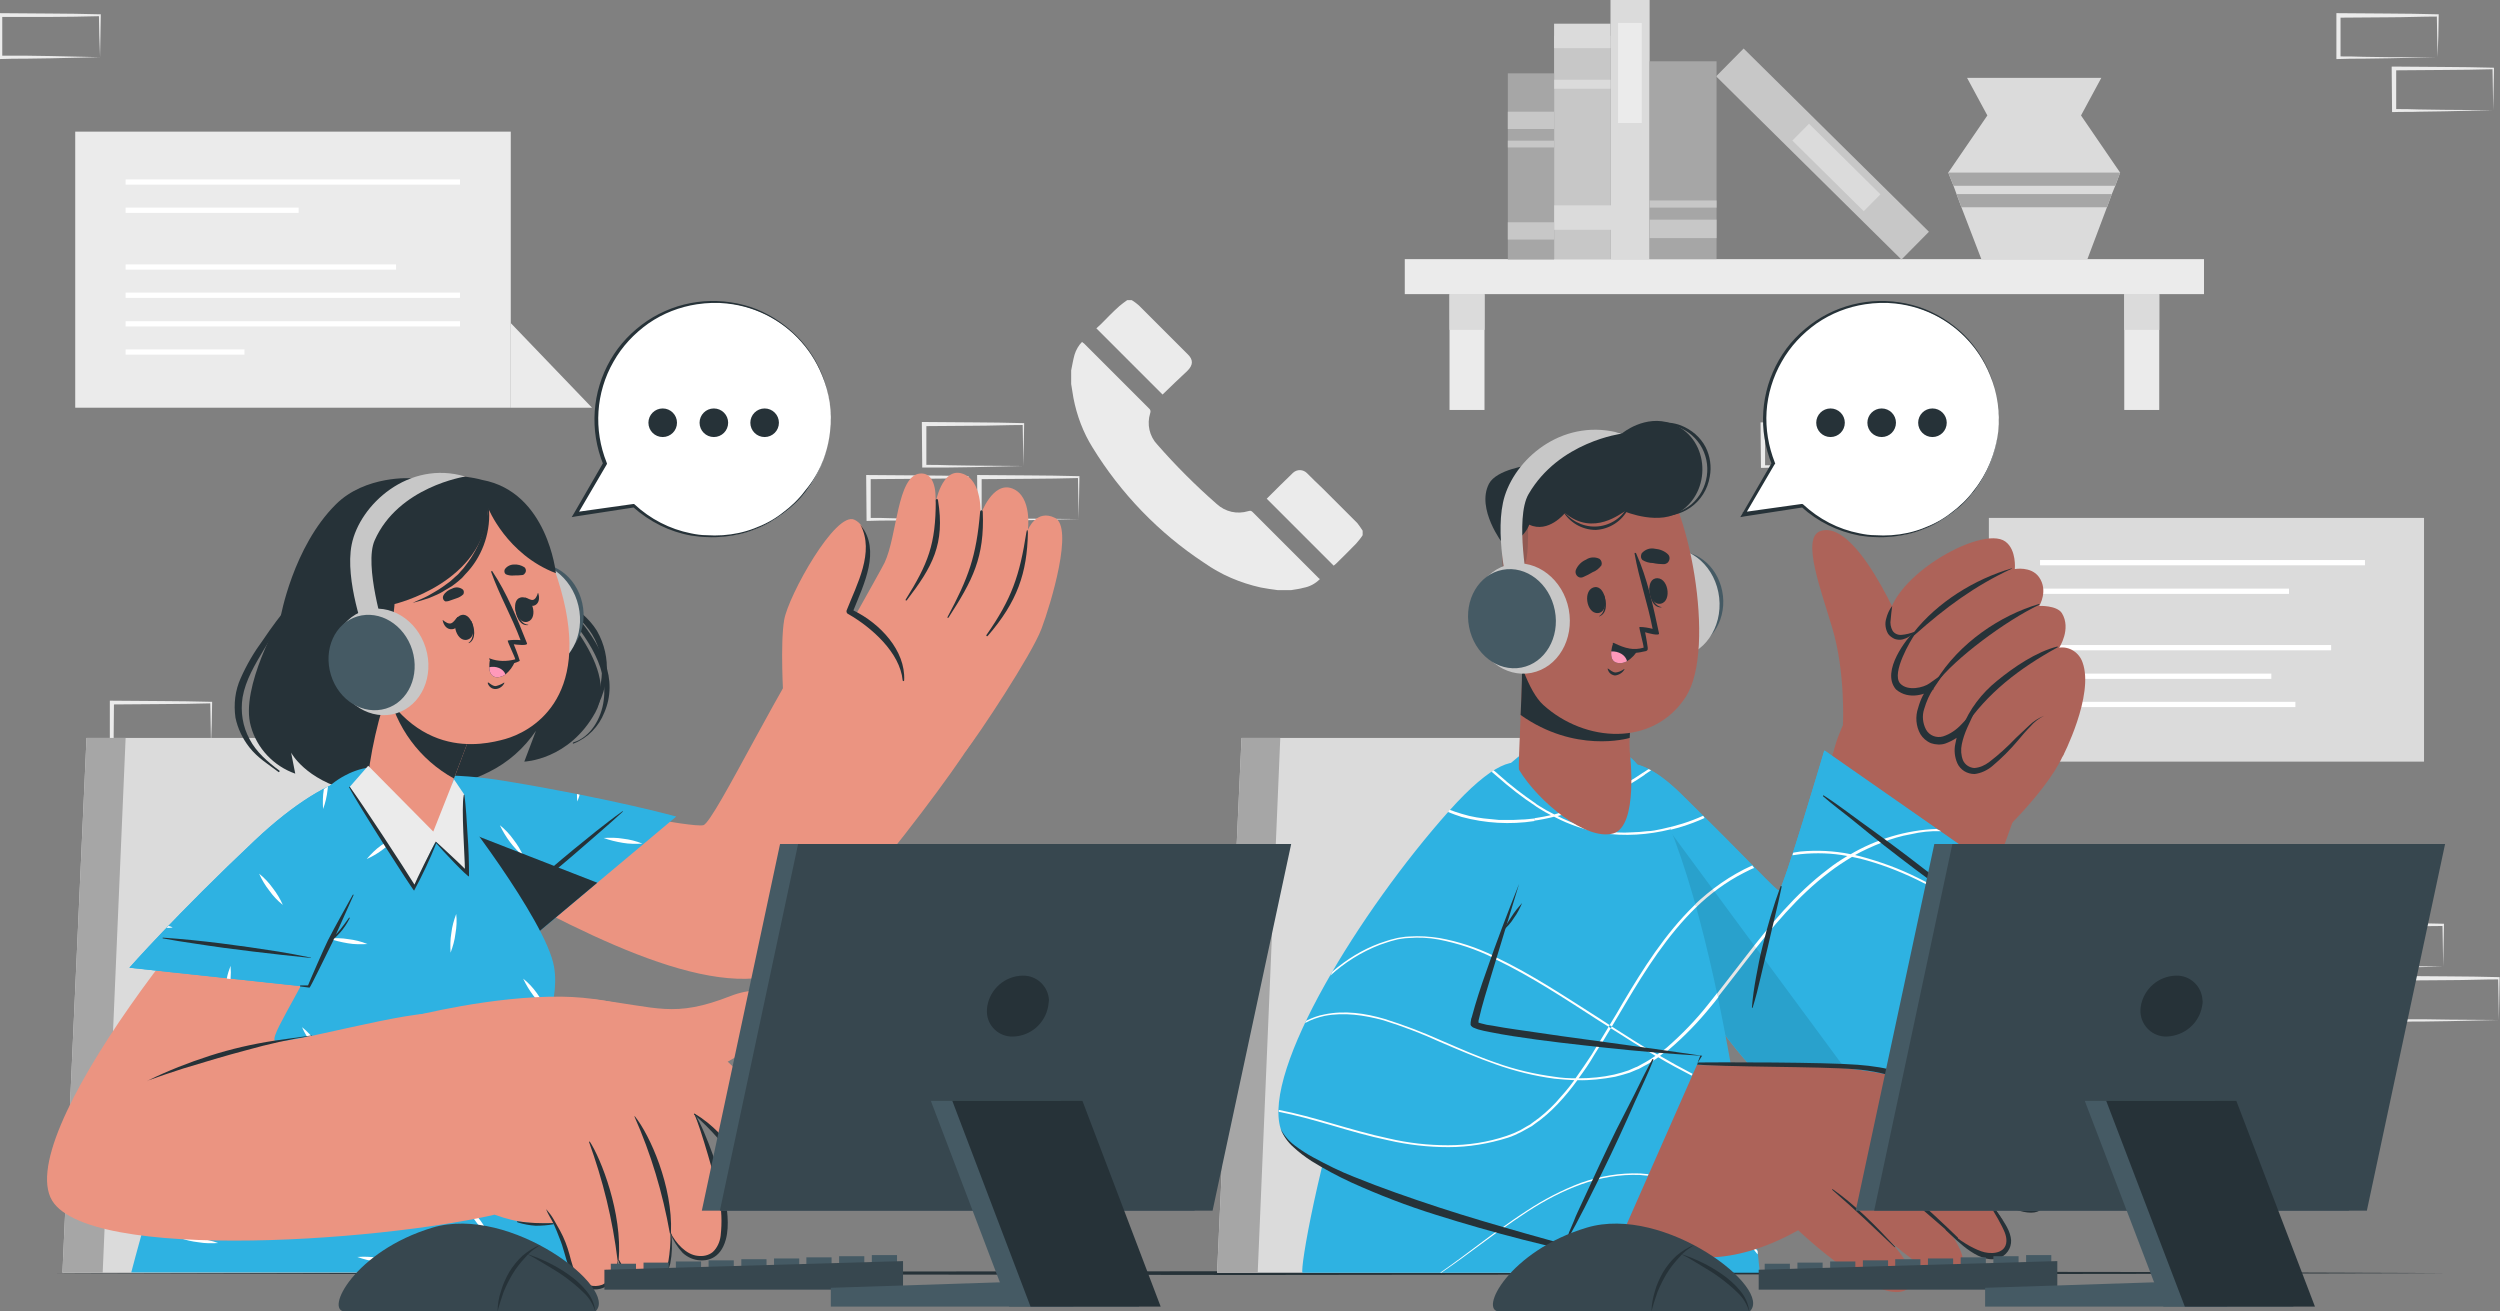 <?xml version="1.0" encoding="UTF-8"?> <svg xmlns="http://www.w3.org/2000/svg" xmlns:xlink="http://www.w3.org/1999/xlink" version="1.1" id="Layer_1" x="0px" y="0px" viewBox="0 0 664.7 348.7" style="enable-background:new 0 0 664.7 348.7;" xml:space="preserve"><rect x="0" y="0" width="664.7" height="348.7" fill="#808080" stroke="none"/> <style type="text/css"> .st0{fill:#EBEBEB;} .st1{fill:#FFFFFF;} .st2{fill:#DBDBDB;} .st3{fill:#C7C7C7;} .st4{fill:#A6A6A6;} .st5{fill:#263238;} .st6{fill:#AD6359;} .st7{fill:#2EB2E2;} .st8{opacity:0.1;enable-background:new ;} .st9{fill:#455A64;} .st10{fill:#FF99BA;} .st11{opacity:0.2;fill:#263238;enable-background:new ;} .st12{fill:#EB9481;} .st13{fill:#37474F;} </style> <g id="freepik--background-complete--inject-38"> <path class="st0" d="M649.6,257l-13.1,0.3l-6.7,0.1c-2.2,0-4.5,0-6.7,0.1h-0.4V257l-0.1-11.2v-0.5h0.5l13.2,0.1 c4.4,0,8.8,0.1,13.2,0.2h0.3v0.3c0,1.9-0.1,3.8-0.1,5.7L649.6,257z M649.6,257l-0.1-5.6c0-1.9-0.1-3.7-0.1-5.5l0.3,0.3 c-4.4,0-8.8,0.2-13.2,0.2l-13.2,0.1l0.5-0.5V257l-0.5-0.4c2.2,0,4.4,0,6.5,0l6.5,0.2L649.6,257z"></path> <path class="st0" d="M634.9,271.2l-13.1,0.3l-6.7,0.1c-2.2,0-4.5,0-6.7,0.1h-0.4v-0.5V260v-0.5h0.5l13.2,0.1 c4.4,0,8.8,0.1,13.2,0.2h0.3v0.3c0,1.9-0.1,3.8-0.1,5.7L634.9,271.2z M634.9,271.2l-0.1-5.6c0-1.9-0.1-3.7-0.1-5.5l0.3,0.3 c-4.4,0-8.8,0.2-13.2,0.2l-13.2,0.1l0.5-0.5v11.2l-0.5-0.4c2.2,0,4.4,0,6.5,0l6.6,0.1L634.9,271.2z"></path> <path class="st0" d="M664.4,271.2l-13.1,0.3l-6.7,0.1c-2.2,0-4.5,0-6.7,0.1h-0.4v-0.5l-0.1-11.2v-0.5h0.5l13.2,0.1 c4.4,0,8.8,0.1,13.2,0.2h0.3v0.3c0,1.9-0.1,3.8-0.1,5.7L664.4,271.2z M664.4,271.2l-0.1-5.6c0-1.9-0.1-3.7-0.1-5.5l0.3,0.3 c-4.4,0-8.8,0.2-13.2,0.2l-13.2,0.1l0.5-0.5v11.2l-0.5-0.4c2.2,0,4.4,0,6.5,0l6.6,0.1L664.4,271.2z"></path> <path class="st0" d="M272.1,123.9l-13.1,0.3l-6.7,0.1c-2.2,0-4.5,0-6.7,0h-0.4v-0.4l-0.1-11.2v-0.5h0.5l13.2,0.1 c4.4,0,8.8,0.1,13.2,0.2h0.3v0.3c0,1.9-0.1,3.8-0.1,5.6L272.1,123.9z M272.1,123.9l-0.1-5.7c0-1.9-0.1-3.7-0.1-5.5l0.3,0.3 c-4.4,0-8.8,0.2-13.2,0.2l-13.2,0.1l0.5-0.5l0,11.2l-0.5-0.4c2.2,0,4.4,0,6.5,0.1l6.6,0.1L272.1,123.9z"></path> <path class="st0" d="M257.3,138l-13.1,0.3l-6.7,0.1c-2.2,0-4.5,0-6.7,0.1h-0.4V138l-0.1-11.2v-0.5h0.5l13.2,0.1 c4.4,0,8.8,0.1,13.2,0.2h0.3v0.3c0,1.9-0.1,3.8-0.1,5.6L257.3,138z M257.3,138l-0.1-5.7c0-1.9-0.1-3.7-0.1-5.5l0.3,0.3 c-4.4,0.1-8.8,0.2-13.2,0.2l-13.2,0.1l0.5-0.5l0,11.2l-0.5-0.4c2.2,0,4.4,0,6.5,0.1l6.6,0.1L257.3,138z"></path> <path class="st0" d="M286.8,138l-13.1,0.3l-6.7,0.1c-2.2,0-4.5,0-6.7,0.1h-0.4V138l-0.1-11.2v-0.5h0.5l13.2,0.1 c4.4,0,8.8,0.1,13.2,0.2h0.3v0.3c0,1.9-0.1,3.8-0.1,5.6L286.8,138z M286.8,138l-0.1-5.7c0-1.9-0.1-3.7-0.1-5.5l0.3,0.3 c-4.4,0.1-8.8,0.2-13.2,0.2l-13.2,0.1l0.5-0.5l0,11.2l-0.5-0.4c2.2,0,4.4,0,6.5,0.1l6.6,0.1L286.8,138z"></path> <path class="st0" d="M56.1,197.9L43,198.2l-6.7,0.1c-2.2,0-4.5,0-6.7,0.1h-0.4v-0.4v-11.2v-0.5h0.5l13.2,0.1 c4.4,0,8.8,0.1,13.2,0.2h0.3v0.3c0,1.9-0.1,3.8-0.1,5.6L56.1,197.9z M56.1,197.9l-0.1-5.7c0-1.9-0.1-3.7-0.1-5.5l0.3,0.3 c-4.4,0.1-8.8,0.2-13.2,0.2l-13.2,0.1l0.5-0.5l-0.1,11.2l-0.4-0.4c2.2,0,4.4,0,6.6,0.1l6.6,0.1L56.1,197.9z"></path> <path class="st0" d="M495.1,123.9l-13.1,0.3l-6.7,0.1c-2.2,0.1-4.5,0-6.7,0.1h-0.4v-0.4l-0.1-11.2v-0.5h0.5l13.2,0.1 c4.4,0,8.8,0.1,13.2,0.2h0.3v0.3c0,1.9-0.1,3.8-0.1,5.6L495.1,123.9z M495.1,123.9l-0.1-5.6c0-1.9-0.1-3.7-0.1-5.5l0.3,0.3 c-4.4,0.1-8.8,0.2-13.2,0.2l-13.2,0.1l0.5-0.5l0,11.2l-0.5-0.4c2.2,0,4.4,0,6.5,0.1l6.6,0.1L495.1,123.9z"></path> <path class="st0" d="M648.1,15.2L635,15.5l-6.7,0.1c-2.2,0-4.5,0-6.7,0.1h-0.4v-0.4V4V3.5h0.5l13.2,0.1c4.4,0,8.8,0.1,13.2,0.2h0.3 V4c0,1.9-0.1,3.8-0.1,5.7L648.1,15.2z M648.1,15.2L648,9.6c0-1.9-0.1-3.7-0.1-5.5l0.3,0.3c-4.4,0-8.8,0.2-13.2,0.2l-13.2,0.1 l0.5-0.5l0,11.2l-0.5-0.4c2.2,0,4.4,0,6.5,0.1l6.6,0.1L648.1,15.2z"></path> <path class="st0" d="M662.9,29.3l-13.1,0.3l-6.7,0.1c-2.2,0.1-4.5,0-6.7,0.1H636v-0.4l-0.1-11.2v-0.5h0.5l13.2,0.1 c4.4,0,8.8,0.1,13.2,0.2h0.3v0.3c0,1.9-0.1,3.8-0.1,5.7L662.9,29.3z M662.9,29.3l-0.1-5.7c0-1.9-0.1-3.7-0.1-5.5l0.3,0.3 c-4.4,0.1-8.8,0.2-13.2,0.2l-13.2,0.1l0.5-0.5v11.2l-0.5-0.4c2.2,0,4.4,0,6.5,0.1l6.6,0.1L662.9,29.3z"></path> <path class="st0" d="M26.6,15.2l-13.1,0.3l-6.7,0.1c-2.2,0-4.5,0-6.7,0.1h-0.5v-0.4V4V3.5h0.5l13.2,0.1c4.4,0,8.8,0.1,13.2,0.2h0.3 V4c0,1.9-0.1,3.8-0.1,5.7L26.6,15.2z M26.6,15.2l-0.2-5.7c0-1.9-0.1-3.7-0.1-5.5l0.3,0.3c-4.4,0.1-8.8,0.2-13.2,0.2L0.1,4.5L0.6,4 L0.6,15.2l-0.4-0.4c2.2,0,4.3,0,6.5,0l6.6,0.1L26.6,15.2z"></path> <g id="freepik--ZZtZDI--inject-38"> <path class="st0" d="M350.9,154c-1.2,1.2-2.7,2-4.4,2.3c-1,0.3-2.1,0.4-3.2,0.6h-3.6c-1.5-0.2-3-0.4-4.5-0.7 c-5.4-1.2-10.6-3.4-15.1-6.6c-12-7.9-22.1-18.4-29.6-30.6c-2.5-4-4.2-8.5-5.1-13.2c-0.2-1.2-0.4-2.5-0.6-3.7v-3.6 c0.3-1.4,0.5-2.8,0.9-4.2c0.4-1.3,1.1-2.5,2-3.4c0.2,0.2,0.3,0.3,0.5,0.4c5.8,5.8,11.5,11.5,17.3,17.3c0.4,0.3,0.5,0.8,0.3,1.3 c-0.9,2.9-0.2,6.1,1.9,8.3c4.9,5.6,10.2,10.9,15.8,15.8c2.3,2.1,5.4,2.8,8.4,1.9c0.4-0.1,0.7-0.2,1.1,0.2 c5.9,5.9,11.8,11.8,17.7,17.7C350.8,153.8,350.9,153.9,350.9,154z"></path> <path class="st0" d="M362.3,141.1v1.2c-0.5,0.8-1.1,1.5-1.7,2.2c-1.8,1.9-3.6,3.6-5.4,5.4l-0.6,0.5l-17.8-17.8 c2.3-2.3,4.6-4.6,7-6.9c1.1-1,2.7-0.9,3.7,0.1c0,0,0,0,0.1,0.1c1.3,1.3,2.6,2.6,4,3.9c3.1,3.1,6.2,6.2,9.3,9.3 C361.4,139.8,361.9,140.4,362.3,141.1z"></path> <path class="st0" d="M315.7,98.6c-2.2,2.1-4.5,4.2-6.6,6.3l-17.6-17.6c0.4-0.4,0.8-0.7,1.2-1.1c1.6-1.6,3.2-3.3,4.9-4.8 c0.7-0.6,1.4-1.1,2.1-1.6h1.2c0.7,0.4,1.3,0.9,1.9,1.4c4.3,4.3,8.6,8.6,12.9,12.9C317.3,95.6,317.3,97,315.7,98.6z"></path> </g> <polygon class="st0" points="20,108.4 135.8,108.4 135.8,35 20,35 20,35 20,108.4 "></polygon> <polygon class="st0" points="157.4,108.4 135.8,108.4 135.8,85.9 "></polygon> <rect x="33.4" y="47.7" class="st1" width="88.9" height="1.4"></rect> <rect x="33.4" y="55.2" class="st1" width="46" height="1.4"></rect> <rect x="33.4" y="70.3" class="st1" width="71.9" height="1.4"></rect> <rect x="33.4" y="77.8" class="st1" width="88.9" height="1.4"></rect> <rect x="33.4" y="85.4" class="st1" width="88.9" height="1.4"></rect> <rect x="33.4" y="92.9" class="st1" width="31.6" height="1.4"></rect> <rect x="528.8" y="137.7" class="st2" width="115.7" height="64.8"></rect> <polygon class="st2" points="507.1,202.5 528.8,202.5 528.8,179.9 "></polygon> <rect x="542.4" y="171.5" class="st1" width="77.4" height="1.4"></rect> <rect x="542.4" y="179.1" class="st1" width="61.5" height="1.4"></rect> <rect x="542.4" y="156.5" class="st1" width="66.2" height="1.4"></rect> <rect x="542.4" y="148.9" class="st1" width="86.4" height="1.4"></rect> <rect x="542.4" y="186.6" class="st1" width="67.9" height="1.4"></rect> <rect x="373.5" y="68.9" class="st0" width="212.5" height="9.3"></rect> <rect x="385.4" y="78.2" class="st0" width="9.3" height="30.8"></rect> <rect x="385.4" y="78.2" class="st2" width="9.3" height="9.5"></rect> <rect x="564.8" y="78.2" class="st0" width="9.3" height="30.8"></rect> <rect x="564.8" y="78.2" class="st2" width="9.3" height="9.5"></rect> <rect x="413.2" y="9.5" class="st3" width="15" height="59.4"></rect> <rect x="413.2" y="6.3" class="st2" width="15" height="6.5"></rect> <rect x="413.2" y="21.2" class="st2" width="15" height="2.4"></rect> <rect x="413.2" y="54.6" class="st2" width="16.8" height="6.5"></rect> <rect x="428.2" y="-0.4" class="st2" width="10.4" height="69.3"></rect> <rect x="430.2" y="6.1" class="st0" width="6.3" height="26.6"></rect> <rect x="479.4" y="6.2" transform="matrix(0.703 -0.711 0.711 0.703 114.855 356.79)" class="st3" width="10.4" height="69.3"></rect> <rect x="485.1" y="31.1" transform="matrix(0.703 -0.711 0.711 0.703 113.415 360.42)" class="st2" width="6.3" height="26.7"></rect> <rect x="438.6" y="16.3" class="st4" width="17.8" height="52.6"></rect> <rect x="438.6" y="58.4" class="st3" width="17.8" height="4.9"></rect> <rect x="438.6" y="53.3" class="st3" width="17.8" height="1.9"></rect> <rect x="400.9" y="19.5" class="st4" width="12.3" height="49.5"></rect> <rect x="400.9" y="59.1" class="st3" width="12.3" height="4.6"></rect> <rect x="400.9" y="29.7" class="st3" width="12.3" height="4.6"></rect> <rect x="400.9" y="37.4" class="st3" width="12.3" height="1.8"></rect> <polygon class="st2" points="563.7,45.9 562.4,49.4 561.5,51.6 560.2,55.1 555,68.9 526.8,68.9 521.5,55.1 520.2,51.6 519.4,49.4 518,45.9 528.4,30.7 523,20.7 558.7,20.7 553.3,30.7 "></polygon> <polygon class="st4" points="563.7,45.9 562.4,49.4 519.4,49.4 518,45.9 "></polygon> <polygon class="st4" points="561.5,51.6 560.2,55.1 521.5,55.1 520.2,51.6 "></polygon> </g> <g id="freepik--Table--inject-38"> <polygon class="st5" points="13.1,338.5 92.9,338.2 172.7,338.1 332.3,338 491.9,338.1 571.6,338.2 651.4,338.5 571.6,338.7 491.9,338.8 332.3,339 172.7,338.8 92.9,338.7 "></polygon> </g> <g id="freepik--character-2--inject-38"> <polygon class="st2" points="323.6,338.4 446.3,338.4 421.8,196.2 330.1,196.2 "></polygon> <polygon class="st4" points="323.6,338.4 334.4,338.4 340.4,196.2 330.1,196.2 "></polygon> <path class="st6" d="M430.2,224.1c13.9,31,47.4,82.4,62.4,69.7c22.4-19.1,37.6-61.2,43.6-78.3c3.4-9.5-45.3-25.5-48.3-16.9 c-4.2,12.3-10.9,38.1-14.7,41.7c-2,1.9-17.9-20.5-30-31.1C425.9,194,425.8,214.2,430.2,224.1z"></path> <path class="st6" d="M548.4,201.1c-4.3,9.7-21,26.2-26.5,28.6s-34.8-24-34.2-30.2s18.1-38.8,27.7-43.8 C525.1,150.8,552.9,191,548.4,201.1z"></path> <path class="st6" d="M490,192.7c0,0,0.7-13.9-2.8-25.6c-2.9-9.9-8.4-24.1-3.2-25.9c10.8-3.6,24.4,32,24.4,32s3.5,16.7-6.8,21.3 C495.1,197.3,490,192.7,490,192.7z"></path> <path class="st6" d="M502.1,166.4c0.7,5.6,6.9,1.6,6.9,1.6s-7.5,8-4.6,13.5c2.9,5.3,10.2,0.1,10.7-0.2c-0.4,0.4-7.1,7.9-3.6,13.1 c3.7,5.4,10.2-1,10.6-1.4c-0.2,0.5-3.4,7.4,0.2,10.8c6.2,5.8,14.7-11.7,21.3-13.6c0,0,4.6,10.7,4.8,11c0,0,8.5-16.4,5.3-25.1 c-0.9-2.6-3.5-4.3-6.2-3.9c0,0,3.3-5,0.7-9.2c-1.4-2.1-6-1.9-6-1.9s2.5-4.1-0.1-7.7c-2.1-2.9-6.4-2.1-6.4-2.1s0.5-5.1-2.5-7.3 C526.9,139.3,500.6,154.4,502.1,166.4z"></path> <path class="st5" d="M534.9,151.2c0.1-0.1,0-0.2,0-0.1c-9.9,2.9-19.8,9-26.2,17.2c-0.2,0.3,0.1,0.7,0.4,0.5 C517.3,161.5,525,155.8,534.9,151.2z"></path> <path class="st5" d="M542.2,160.8c0.1-0.1,0-0.2-0.1-0.2c-10.2,3-21.2,10.3-27.4,20.5c-0.2,0.4,0,0.9,0.2,0.5 C519.6,175.2,533.3,165,542.2,160.8z"></path> <path class="st5" d="M522,193.8c6.3-9.6,15.1-16.2,25.1-21.7c0.1-0.1,0-0.2-0.1-0.2c-5.6,1.4-11.6,5.5-16,9.1 c-4.1,3.3-7.4,7.6-9.3,12.5C521.6,193.8,521.9,194,522,193.8z"></path> <path class="st5" d="M508.8,168c-0.2,0.3,0.5,0.3,0.3,0.7c-1,1.4-6.3,10.2-3.9,13c2,2.2,6.3,1.1,7.8,0l3.8-2.7l-2.6,3.9 c-1.2,1.7-2,3.6-2.6,5.6c-0.6,1.8-0.4,3.8,0.5,5.5c0.9,1.6,2.8,2.3,4.5,1.8c1.9-0.6,3.6-1.8,4.9-3.2l3.8-4l-2.3,5 c-0.6,1.4-1.1,2.8-1.4,4.3c-0.3,1.4-0.2,2.9,0.3,4.2c0.5,1.2,1.7,2,3,2.1c1.5-0.1,2.8-0.7,4-1.6c2.5-1.9,4.9-4.1,7.1-6.4 c1.2-1.1,2.3-2.2,3.5-3.3c1.1-1.1,2.5-2,4-2.6c-1.4,0.7-2.7,1.7-3.7,2.9c-1.1,1.1-2.2,2.4-3.2,3.6c-2.1,2.5-4.4,4.8-6.9,6.9 c-1.3,1.1-3,1.9-4.7,2.1c-2,0-3.8-1.1-4.6-2.9c-0.7-1.6-0.9-3.5-0.5-5.2c0.3-1.7,0.8-3.3,1.5-4.9l1.5,1c-1.5,1.8-3.5,3.1-5.7,3.9 c-1.2,0.4-2.6,0.3-3.8-0.1c-1.2-0.5-2.2-1.4-2.8-2.4c-1.2-2.1-1.4-4.7-0.6-7c0.6-2.2,1.6-4.2,3-6.1l1.2,1.1 c-2,1.3-6.6,3.1-10.1,0.1C499.9,178.4,507.3,169.5,508.8,168z"></path> <path class="st5" d="M509,168c-1.1,0.4-2.2,0.7-3.4,0.8c-0.9,0.1-1.9-0.3-2.4-1.1c-0.5-0.9-0.7-2-0.5-3c0.1-1.1,0.2-2.3,0.4-3.6 c-0.8,1-1.3,2.2-1.6,3.4c-0.4,1.3-0.2,2.8,0.5,4c0.4,0.6,1.1,1.1,1.8,1.4c0.7,0.2,1.4,0.3,2.1,0.1C507.1,169.7,508.2,169,509,168z"></path> <path class="st7" d="M485,199.6l50.6,35.3c0,0-30.3,62.7-48.9,62.5s-45.7-47.1-55-67.4s-3.8-37.5,15.1-19s25.6,26.1,26.2,25.9 C474.2,236.3,485,199.6,485,199.6z"></path> <path class="st7" d="M535.7,234.8c0,0-21,43.5-38.8,57.9c-3.6,2.9-7,4.6-10.2,4.6c-18.7-0.2-45.7-47.1-55-67.4 c-5.8-12.6-5.8-23.9-0.6-26.4c3.2-1.5,8.5,0.4,15.7,7.4c19,18.6,25.6,26.1,26.2,25.8c1.2-0.5,12.1-37.2,12.1-37.2L535.7,234.8z"></path> <path class="st1" d="M504.3,285.3c-0.6,0.7-1.2,1.4-1.9,2.1c-5.7,3.6-12.1,5.9-18.8,6.9c-1.8,0.2-3.7,0.3-5.5,0.2l-1.2-0.7 c2.2,0.1,4.4,0.1,6.6-0.2c2.6-0.3,5.2-0.9,7.7-1.8l1.9-0.6l1.8-0.8c0.6-0.3,1.2-0.5,1.8-0.8l1.8-0.9 C500.6,287.8,502.5,286.6,504.3,285.3z M465.9,230.1c-5.8,2.6-11,6.3-15.6,10.7c-2.9,2.9-5.6,6-8.1,9.3c0.1,0.2,0.2,0.5,0.4,0.7 c2.5-3.4,5.2-6.5,8.2-9.4c3.8-3.7,8.1-6.9,12.8-9.3l1.8-0.9c0.3-0.2,0.7-0.3,1-0.4L465.9,230.1z M509.7,233.3 c-4.8-2.4-9.8-4.2-15-5.6c-0.5-0.1-1.1-0.3-1.6-0.4c-0.3-0.1-0.7-0.2-1.1-0.2c-4.4-0.9-8.9-1.1-13.3-0.7c-0.7,0.1-1.3,0.2-1.9,0.3 c-0.1,0.2-0.2,0.5-0.2,0.7c0.7-0.1,1.5-0.2,2.2-0.3c4.1-0.4,8.3-0.3,12.4,0.5l1.1,0.2c0.8,0.2,1.5,0.3,2.3,0.5 c5.1,1.3,10.1,3.2,14.9,5.5c7.1,3.5,14.1,7.4,20.7,11.8c0.1-0.2,0.2-0.3,0.3-0.5C523.7,240.7,516.8,236.8,509.7,233.3z M514.9,220.4c-8.1,0.3-16,2.7-23,6.8l-0.9,0.5c-1.8,1.1-3.5,2.2-5.1,3.5c-8.6,6.5-15.4,14.9-21.9,23.3c-3.3,4.2-6.5,8.5-9.8,12.6 c-0.2,0.3-0.5,0.6-0.7,0.9l0.4,0.5c0.3-0.3,0.6-0.7,0.9-1c3.4-4.1,6.6-8.4,9.9-12.6c6.5-8.4,13.3-16.7,21.8-23.1 c1.8-1.4,3.8-2.7,5.8-3.9c0.3-0.2,0.5-0.3,0.8-0.5c2.3-1.3,4.8-2.4,7.3-3.4l1.9-0.7c0.6-0.2,1.3-0.4,1.9-0.6l1.9-0.5l2-0.4 c2.6-0.6,5.2-0.9,7.9-0.8h0.1L514.9,220.4z M452.8,216.9c-3.5,1.6-7.1,2.7-10.9,3.5l-2,0.4c-0.6,0.1-1.3,0.2-2,0.2l-2,0.2l-2,0.1 c-1.8,0.1-3.7,0.1-5.5-0.1l0.2,0.7c8.5,0.6,16.9-0.9,24.6-4.4C453.1,217.2,453,217.1,452.8,216.9L452.8,216.9z M438.3,204.5 c-3.5,2.4-7.2,4.6-11,6.6c0,0.3,0,0.5,0,0.8c4-2.1,7.9-4.5,11.7-7.1C438.8,204.7,438.6,204.6,438.3,204.5L438.3,204.5z"></path> <path class="st5" d="M523.7,240.7c-1.3-1.1-2.7-2.2-4-3.3c-2.8-2.2-5.5-4.4-8.3-6.5c-5.5-4.3-11.1-8.4-16.8-12.5 c-3.2-2.3-6.4-4.8-9.7-6.9c-0.1,0-0.2,0-0.2,0c0,0.1,0,0.2,0,0.2c2.6,2.3,5.5,4.4,8.2,6.6s5.4,4.4,8.2,6.6 c5.5,4.3,11.1,8.5,16.7,12.6c1.6,1.2,3.1,2.4,4.8,3.5c0.8,0.6,1.6,1.2,2.5,1.7s1.7,1,2.6,1.6c0,0,0.1,0,0.1,0c0,0,0-0.1,0-0.1 C526.4,243.1,525.1,241.8,523.7,240.7z"></path> <path class="st5" d="M473.4,235.7c-1.9,5.2-3.5,10.6-4.8,16c-0.7,2.7-1.2,5.4-1.7,8.1c-0.5,2.7-0.9,5.4-1.1,8.1 c0,0.1,0.1,0.1,0.2,0c0.8-2.6,1.5-5.3,2.1-8s1.3-5.4,1.9-8c1.2-5.4,2.6-10.7,3.7-16.1c0-0.1,0-0.2-0.1-0.2 C473.5,235.5,473.4,235.6,473.4,235.7z"></path> <path class="st8" d="M496.9,292.7c-3.6,2.9-7,4.6-10.2,4.6c-18.7-0.2-45.7-47.1-55-67.4c-5.8-12.6-5.8-23.9-0.6-26.4L496.9,292.7z"></path> <path class="st7" d="M467.9,338.4H346.3c-1.3-2.5,18.6-108.9,59.6-138.9c9.1-6.6,25.2-2.4,29.7,4.1 C458.2,236.1,467.9,338.4,467.9,338.4z"></path> <path class="st1" d="M461.6,291.2c-3-1.1-6-2.3-8.9-3.7c-4.1-2-8-4.1-11.9-6.4l-0.6-0.3c-4-2.4-8-4.9-11.9-7.4l-0.6-0.4l-2.7-1.7 c-9-5.8-17.9-11.7-27.5-16.3c-4.8-2.4-9.8-4.1-15-5.2c-2.6-0.5-5.3-0.6-7.9-0.4c-0.7,0-1.3,0.1-2,0.2c-0.5,0.1-0.9,0.1-1.4,0.2 c0.1-0.2,0.1-0.3,0.2-0.5c0.4-0.1,0.7-0.1,1.1-0.2c0.7-0.1,1.3-0.2,2-0.2c2.7-0.2,5.4,0,8,0.4c5.3,1,10.4,2.8,15.2,5.2 c9.7,4.6,18.6,10.6,27.6,16.3l2.6,1.7l0.6,0.4c4,2.6,8,5.1,12.1,7.5l0.6,0.3c3.8,2.2,7.7,4.3,11.6,6.2c2.8,1.3,5.6,2.5,8.5,3.5 L461.6,291.2z M450.8,240.4l-0.4,0.4c-7.7,7.5-13.5,16.7-18.9,25.8c-1.1,2-2.3,3.9-3.5,5.9c-0.1,0.2-0.2,0.3-0.3,0.5 c-1.5,2.5-3,5-4.5,7.4c-1.4,2.1-2.8,4.2-4.3,6.3c-0.1,0.2-0.3,0.4-0.4,0.6c-1.5,2.1-3.2,4-4.9,5.9c-1.8,1.9-3.8,3.7-6,5.2l-0.8,0.6 c-0.3,0.2-0.6,0.3-0.9,0.5l-1.7,1c-1.2,0.6-2.4,1.1-3.6,1.5c-5,1.7-10.3,2.5-15.6,2.5c-5.3,0-10.6-0.6-15.7-1.8 c-5-1.1-9.9-2.5-14.7-3.9c0,0.2-0.1,0.3-0.1,0.5c4.9,1.4,9.8,2.9,14.8,3.9c5.2,1.2,10.6,1.8,15.9,1.8c5.4,0,10.7-0.9,15.8-2.5 c1.3-0.4,2.5-1,3.7-1.6l1.8-1c0.3-0.2,0.6-0.3,0.9-0.5l0.8-0.6c2.2-1.5,4.2-3.3,6.1-5.3c1.9-2,3.6-4.1,5.2-6.3 c0.1-0.2,0.3-0.4,0.4-0.6c1.4-1.9,2.8-3.9,4-6c1.5-2.4,3-4.9,4.5-7.4l0.3-0.5l3.5-5.9c5.4-9.1,11.2-18.2,18.8-25.6l0.1-0.1 C450.9,240.9,450.8,240.7,450.8,240.4z M456.5,264.1c-0.8,1-1.5,1.9-2.3,2.9c-3.3,4.2-7,8-11,11.5c-0.8,0.6-1.6,1.3-2.4,1.9 l-0.5,0.4c-1.2,0.8-2.4,1.6-3.6,2.2l-0.9,0.5c-0.3,0.2-0.6,0.3-0.9,0.4l-1.8,0.8c-1.2,0.4-2.5,0.8-3.8,1.1c-3.1,0.7-6.3,1-9.4,1 H419c-1.9,0-3.8-0.1-5.6-0.4c-5.3-0.7-10.5-1.9-15.5-3.7c-5-1.7-9.9-3.9-14.8-6c-4.9-2.2-9.9-4.1-15-5.7c-1.5-0.4-3-0.8-4.6-1.1 l-0.1,0.4c1.6,0.3,3.1,0.7,4.6,1.1c5.1,1.6,10.1,3.5,14.9,5.7c4.9,2.1,9.8,4.2,14.9,6c5,1.8,10.3,3.1,15.6,3.8 c1.8,0.2,3.5,0.3,5.3,0.4c0.3,0,0.5,0,0.8,0c3.4,0.1,6.7-0.3,10-0.9c1.3-0.3,2.6-0.7,3.9-1.1l1.9-0.8c0.3-0.1,0.6-0.2,0.9-0.4 l0.9-0.5c1.4-0.7,2.7-1.5,3.9-2.4l0.5-0.4c0.8-0.5,1.5-1.1,2.2-1.7c4.1-3.5,7.8-7.3,11.2-11.5c0.7-0.8,1.3-1.6,2-2.5 C456.7,264.7,456.6,264.4,456.5,264.1z M444,219.9c-0.7,0.2-1.4,0.3-2.1,0.5l-2,0.4c-0.6,0.1-1.3,0.2-2,0.2l-2,0.2l-2,0.1 c-2.6,0.2-5.3,0-7.9-0.4c-4.1-0.7-8.1-2-11.8-3.9l-1-0.5c-0.7-0.4-1.4-0.7-2.1-1.1c-4.6-2.7-8.9-5.8-12.8-9.4l-0.4,0.4 c4,3.6,8.3,6.8,12.9,9.5c0.5,0.3,1,0.5,1.5,0.8l1,0.5c4,2.1,8.2,3.5,12.6,4.3c6.1,0.9,12.3,0.5,18.3-1 C444.1,220.3,444.1,220.1,444,219.9z M436.9,205.4c-5.3,3.6-11,6.6-16.9,9c-2.2,0.8-4.4,1.5-6.6,2.1l-0.9,0.2 c-2.6,0.6-5.2,1-7.9,1.2l-2,0.1c-0.7,0-1.3,0-2,0h-2l-2-0.2c-2.4-0.1-4.8-0.5-7.1-1.2c-0.1,0.2-0.3,0.4-0.4,0.6 c8,2,16.3,2,24.3-0.1l1-0.2c2-0.5,4-1.2,5.9-1.9c6-2.4,11.7-5.4,17-9L436.9,205.4z M466.8,328c-1,0-2.1,0.1-3.1,0.1h-0.1l-0.6,0 c-5.1,0.5-10.1,2-14.7,4.4c-3.3,1.7-6.4,3.7-9.4,5.9h0.6c2.8-2.1,5.8-3.9,8.9-5.6c4.6-2.4,9.7-3.8,14.8-4.3h0.4h0.2 c1,0,1.9-0.1,2.9-0.1C466.8,328.3,466.8,328.1,466.8,328z M467.3,332.6c-1.1-1.4-2.2-2.7-3.4-4.1c-0.1-0.1-0.2-0.3-0.4-0.4 l-0.4-0.5c-3.5-4.1-7.5-7.7-12-10.7c-2.3-1.5-4.7-2.7-7.2-3.5c-0.6-0.2-1.3-0.4-1.9-0.6s-1.3-0.3-2-0.4c-1.3-0.2-2.7-0.3-4-0.4 c-5.4-0.2-10.7,0.7-15.8,2.5c-5,1.9-9.8,4.4-14.2,7.3c-8,5.1-15.3,11.2-23.1,16.6h0.3c7.8-5.3,15-11.2,22.9-16.3 c4.5-2.9,9.2-5.4,14.2-7.2c5-1.8,10.3-2.7,15.6-2.5c1.3,0.1,2.6,0.2,4,0.4c0.7,0.1,1.3,0.3,1.9,0.4s1.3,0.4,1.9,0.6 c2.5,0.9,4.9,2,7.1,3.5c4.4,3,8.4,6.6,11.8,10.6c0.1,0.1,0.1,0.1,0.2,0.2l0.4,0.4c1.4,1.6,2.8,3.3,4.1,5 C467.4,333.2,467.3,332.9,467.3,332.6L467.3,332.6z"></path> <path class="st6" d="M389.8,212.6c-24.8,28.6-58.1,79.2-44.5,90.4c22.4,18.4,87.9,29,102.9,30.8c6.5,0.8,19.5-41.6,15.1-47.1 s-73.5-9.4-74-13.6c-0.3-2.4,10.2-23.4,17-49.1C414.1,194.3,396.7,204.5,389.8,212.6z"></path> <path class="st6" d="M452,283.2c0,0,19.9-0.1,32.8,0.4c7.2,0.3,19.6,1.9,24.9,4.5c7.8,4,38,25.5,32.9,32.9 c-4.6,6.7-28.2-15.1-28.2-15.1s25.7,19.9,18.7,27s-30.4-21.1-30.4-21.1s26,21,17.6,27.2c-6.3,4.6-28.9-19.7-28.9-19.7 s22.2,18.2,15.9,23.3c-7,5.6-29.2-15.5-29.2-15.5c-18.2,10.2-31,7.6-40,4.6C436,331,452,283.2,452,283.2z"></path> <path class="st5" d="M506,298.5c3.1,2.2,6.3,4.5,9.2,7s5.7,5.1,8.4,7.9c6.5,6.8,9.5,12,9.3,11.7c-5.2-7.2-15.5-16.3-18.4-18.8 c-2.9-2.5-5.7-5.1-8.6-7.6C505.8,298.5,505.9,298.4,506,298.5z"></path> <path class="st5" d="M496.8,308.8c3.8,3,7.8,5.9,11.5,9s8.7,7.8,12.2,11.2c0.3,0.3,0,0.8-0.3,0.5c-3.6-3.3-9-7.8-12.6-11 S500.4,311.9,496.8,308.8C496.6,308.8,496.7,308.7,496.8,308.8z"></path> <path class="st5" d="M487.3,316.2c6.1,4.3,11.4,9.7,16.5,15.2c0.3,0.3,0,0.3-0.3,0c-5.4-5.1-9.6-9.2-16.3-15 C487,316.3,487.2,316.1,487.3,316.2z"></path> <path class="st5" d="M449.2,282.5c9.1-0.1,35.7-0.1,44.7,0.6c8,0.6,14.6,2.3,21.3,6.8c14.4,9.5,23.7,20.7,26,24 c1.4,2,3.4,5.2,1.6,7.5c-2.3,2.7-10.6,0.1-19.4-7.9c-0.3-0.3-0.1-0.5,0.2-0.2c12.4,10,17.3,8.9,18.6,7.1c0.8-1.1,0-3-0.7-4.5 c-1.2-2.1-2.7-4.1-4.4-5.8c-5.7-6.1-12-11.6-18.8-16.4c-7.3-5.4-15.9-8.7-25-9.4c-9.3-0.8-34.9-0.5-44.1-1.4 C448.9,282.8,449,282.5,449.2,282.5z"></path> <path class="st5" d="M534.6,328.9c-0.5-2.5-2.3-4.7-3.7-6.8c-1.7-2.6-3.7-5-5.9-7.1c-0.1-0.1-0.3,0-0.2,0.1 c1.9,2.2,3.6,4.5,5.2,6.9c0.8,1.3,1.6,2.7,2.3,4.1c0.7,1.4,1.4,2.9,1.1,4.5c-0.6,2.9-4.4,2.9-6.6,2.1c-1.4-0.5-2.8-1.2-4.1-2 c-1.8-1.1-3.5-2.4-5.1-3.8c-0.1-0.1-0.5-0.1-0.3,0.1c3.3,3.1,9.5,9.7,14.7,7.3C534,333.3,535.1,331.1,534.6,328.9z"></path> <path class="st7" d="M452.3,280.6l-23.8,54c0,0-83.1-18.8-88-34.5s21.2-58,44.7-84.4c23.1-25.9,26.5-8.3,20.8,11.7 s-15.2,43.1-14.1,44.9S452.3,280.6,452.3,280.6z"></path> <path class="st1" d="M397.3,254.2c-0.1,0.1-0.1,0.3-0.2,0.5c-4.6-2.3-9.5-3.9-14.6-4.9c-2.6-0.5-5.3-0.6-7.9-0.4 c-0.7,0-1.3,0.1-2,0.2s-1.3,0.2-1.9,0.4c-1.3,0.3-2.5,0.8-3.8,1.2c-4.9,1.9-9.4,4.7-13.2,8.2l0.6-1.1c3.7-3.2,7.9-5.8,12.5-7.5 c1.3-0.4,2.5-0.9,3.9-1.2c0.6-0.2,1.3-0.3,2-0.4s1.3-0.2,2-0.2c2.7-0.2,5.4,0,8,0.4C387.7,250.3,392.6,251.9,397.3,254.2z M441.3,280.7l-0.6-0.3l-2.3-1.4l-1.4-0.2c1,0.6,2.1,1.3,3.1,1.9l0.6,0.3c3,1.8,6,3.4,9.1,5l0.2-0.5 C447.1,284,444.2,282.4,441.3,280.7z M425,277.4c-0.6,1-1.2,2-1.8,3c-1.4,2.1-2.8,4.2-4.3,6.3c-0.1,0.2-0.3,0.4-0.4,0.6 c-1.5,2.1-3.2,4-4.9,5.9c-1.8,1.9-3.8,3.7-6,5.2l-0.8,0.6c-0.3,0.2-0.6,0.3-0.9,0.5l-1.7,1c-1.2,0.6-2.4,1.1-3.6,1.5 c-5,1.7-10.3,2.5-15.6,2.5c-5.3,0-10.6-0.6-15.7-1.8c-5.2-1.1-10.3-2.6-15.5-4.1c-4.5-1.3-9.1-2.6-13.8-3.5c0,0.2,0,0.3,0,0.5 c4.6,0.9,9.2,2.2,13.7,3.5c5.1,1.5,10.2,3,15.5,4.1c5.2,1.2,10.6,1.8,15.9,1.8c5.4,0,10.7-0.9,15.8-2.5c1.3-0.4,2.5-1,3.7-1.6 l1.8-1c0.3-0.2,0.6-0.3,0.9-0.5l0.8-0.6c2.2-1.5,4.2-3.3,6.1-5.3c1.9-2,3.6-4.1,5.2-6.3c0.1-0.2,0.3-0.4,0.4-0.6 c1.4-1.9,2.8-3.9,4-6c0.7-1.1,1.3-2.1,2-3.2L425,277.4z M442,279.4c-0.4,0.3-0.8,0.6-1.3,0.9l-0.5,0.4c-1.2,0.8-2.4,1.6-3.6,2.2 l-0.9,0.5c-0.3,0.2-0.6,0.3-0.9,0.4l-1.8,0.8c-1.2,0.4-2.5,0.8-3.8,1.1c-3.1,0.7-6.3,1-9.4,1h-0.8c-1.9,0-3.8-0.1-5.6-0.4 c-5.3-0.7-10.5-1.9-15.5-3.7c-5-1.7-9.9-3.9-14.8-6c-4.9-2.2-9.9-4.1-15-5.7c-5.1-1.5-10.6-2.3-15.9-1.2c-1.7,0.3-3.3,0.9-4.9,1.7 c-0.1,0.2-0.2,0.4-0.3,0.6c1.6-0.9,3.4-1.5,5.2-1.9c5.2-1,10.6-0.2,15.7,1.2c5.1,1.6,10.1,3.5,14.9,5.7c4.9,2.1,9.8,4.2,14.9,6 c5.1,1.8,10.3,3.1,15.6,3.8c1.8,0.2,3.5,0.3,5.3,0.4c0.3,0,0.5,0,0.8,0c3.4,0.1,6.7-0.3,10-0.9c1.3-0.3,2.6-0.7,3.9-1.1l1.9-0.8 c0.3-0.1,0.6-0.2,0.9-0.4l0.9-0.5c1.4-0.7,2.7-1.5,3.9-2.4l0.5-0.4c0.5-0.4,1-0.8,1.6-1.2L442,279.4z M398.4,205.9 c-0.4-0.4-0.9-0.8-1.3-1.1l-0.5,0.4l1.4,1.2c3.3,2.9,6.7,5.6,10.4,8c0-0.2,0-0.5,0-0.7C404.9,211.3,401.6,208.8,398.4,205.9 L398.4,205.9z M404.5,217.9l-2,0.1c-0.7,0-1.3,0-2,0h-2l-2-0.2c-2.6-0.2-5.3-0.6-7.8-1.4c-1.1-0.3-2.2-0.7-3.3-1.1l-0.2,0.3 l-0.2,0.3c1.2,0.5,2.4,0.9,3.6,1.3c6.3,1.7,12.9,2.1,19.4,1.1c0-0.2,0.1-0.5,0.1-0.7C406.9,217.7,405.7,217.9,404.5,217.9 L404.5,217.9z M436.1,312c-5.4-0.2-10.7,0.7-15.8,2.5c-5,1.9-9.8,4.4-14.2,7.3c-2.5,1.6-4.9,3.3-7.4,5.1l0.4,0.1l0,0 c2.3-1.7,4.7-3.3,7.1-4.9c4.5-2.9,9.2-5.4,14.2-7.2c5-1.8,10.3-2.7,15.6-2.5c0.7,0.1,1.4,0.1,2.1,0.2l0.2-0.4 C437.6,312.1,436.8,312.1,436.1,312L436.1,312z"></path> <path class="st5" d="M418.9,325.7c0.8-1.5,1.6-3.1,2.4-4.6c1.6-3.1,3.1-6.3,4.7-9.4c3.1-6.3,6-12.6,8.8-19 c1.6-3.6,3.4-7.2,4.8-10.9c0-0.1,0-0.2-0.1-0.2c-0.1,0-0.2,0-0.2,0.1l0,0c-1.7,3-3.2,6.2-4.8,9.4s-3.2,6.2-4.8,9.4 c-3.1,6.3-6,12.6-8.9,18.9c-0.8,1.8-1.7,3.5-2.4,5.4c-0.4,0.9-0.8,1.8-1.2,2.8s-0.6,1.9-1,2.8c0,0,0,0.1,0,0.1c0,0,0.1,0,0.1,0l0,0 C417.2,328.7,418.1,327.2,418.9,325.7z"></path> <path class="st5" d="M430.3,330.9l-1.7,3.8l0,0.1h-0.2c-7.9-1.5-15.7-3.2-23.5-5.2s-15.5-4.2-23.1-6.6c-7.7-2.4-15.2-5.3-22.5-8.6 c-3.7-1.7-7.2-3.6-10.6-5.7c-1.7-1.1-3.3-2.3-4.8-3.7c-1.5-1.3-2.7-3-3.4-4.9c0.9,1.8,2.2,3.3,3.8,4.5c1.6,1.2,3.3,2.3,5,3.2 c3.5,1.9,7.1,3.7,10.7,5.1c7.4,3,14.9,5.6,22.5,8.1s15.2,4.7,22.9,6.9s15.4,4.3,23.1,6.4l-0.2,0.1L430.3,330.9z"></path> <path class="st5" d="M451.3,282.7l0.8-2.1l0.1,0.1c-8.3-0.5-16.7-1.2-25-2.1s-16.6-1.8-24.9-3.1c-2.1-0.3-4.1-0.7-6.2-1.1 c-1-0.2-2.1-0.4-3.1-0.7c-0.3-0.1-0.5-0.2-0.8-0.3c-0.2-0.1-0.3-0.1-0.5-0.2c-0.1-0.1-0.2-0.1-0.3-0.2c-0.1-0.1-0.2-0.2-0.3-0.3 c0-0.1-0.1-0.2-0.1-0.2c0,0,0-0.1,0-0.1c0-0.4,0-0.8,0.1-1.1c0-0.3,0.1-0.6,0.2-0.8c1.1-4.1,2.4-8.1,3.8-12 c2.7-7.9,5.7-15.7,8.8-23.5c-2.4,8-4.9,16-7.3,24c-1.2,4-2.5,8-3.4,12c-0.1,0.2-0.1,0.5-0.1,0.7s0,0.5,0,0.4s0,0,0,0 c0-0.1,0-0.1-0.1-0.1c0-0.1-0.2-0.2-0.1-0.2s0,0,0,0l0.2,0.1l0.7,0.2c1,0.3,2,0.5,3,0.6c2,0.4,4.1,0.7,6.1,1 c4.1,0.6,8.2,1.2,12.4,1.8l12.4,1.7c8.3,1.1,16.5,2.3,24.8,3.5h0.1l-0.1,0.1L451.3,282.7z"></path> <path class="st5" d="M404.7,240.1c-0.6,1.4-1.3,2.8-2.2,4c-0.8,1.3-1.8,2.4-3,3.4c0.8-1.3,1.6-2.6,2.4-3.8 C402.7,242.4,403.7,241.2,404.7,240.1z"></path> <path class="st6" d="M428.9,221.6c-7.1,2-19.8-8.3-25-16.9c-0.4-0.6,1.1-24.9,0.8-29.8c0-1,30.7,6,30.7,6s-2.5,10.3-2.1,18.8 C433.4,200.4,435.7,219.7,428.9,221.6z"></path> <path class="st5" d="M404.3,190.1c14.4,10.2,28.4,6.3,29,6.1c0.2-5.2,0.9-10.3,2.1-15.3c0,0-30.8-7-30.8-6 C404.8,177.2,404.6,183.8,404.3,190.1z"></path> <path class="st9" d="M435.3,160.9c0.8,7.2,6.5,12.4,12.8,11.7s10.8-7.1,10-14.2s-6.5-12.4-12.8-11.7S434.5,153.7,435.3,160.9z"></path> <path class="st3" d="M431.7,161.7c0.9,8,7.3,13.8,14.3,13.1s12-7.9,11.1-15.9s-7.3-13.8-14.3-13.1S430.8,153.8,431.7,161.7z"></path> <path class="st6" d="M400.5,138.4c-3.4,10.8,2.1,42,9.8,49c11.1,10.1,29.3,11.2,37.9-2.1c8.4-12.9,0.5-53.5-8.1-59.8 C427.6,116,405.4,122.5,400.5,138.4z"></path> <path class="st5" d="M426.4,158c0-0.1-0.1,0.1-0.1,0.2c0.5,2.1,0.6,4.6-1.1,5.6c-0.1,0,0,0.1,0,0.1 C427.5,163.1,427.2,159.9,426.4,158z"></path> <path class="st5" d="M424.1,156.1c-3.4,0.4-2.4,7.2,0.8,6.9S427,155.8,424.1,156.1z"></path> <path class="st5" d="M438.6,156.3c0-0.1,0.2,0.1,0.2,0.2c0.2,2.1,0.9,4.5,2.9,4.9c0.1,0,0.1,0.1,0,0.1 C439.3,161.6,438.5,158.4,438.6,156.3z"></path> <path class="st5" d="M440.1,153.8c3.4-0.8,4.6,6,1.5,6.7S437.3,154.5,440.1,153.8z"></path> <path class="st5" d="M421,153.4c0.9-0.4,1.7-0.8,2.5-1.3c0.9-0.3,1.7-1,2.3-1.8c0.2-0.6,0-1.3-0.5-1.7c-1.2-0.6-2.6-0.5-3.6,0.2 c-1.2,0.5-2.2,1.5-2.7,2.7c-0.3,0.8,0.1,1.7,0.9,2C420.2,153.6,420.6,153.6,421,153.4z"></path> <path class="st5" d="M442.3,150c-0.9,0-1.9-0.1-2.8-0.3c-1,0-2-0.3-2.8-0.8c-0.5-0.5-0.5-1.2-0.2-1.8c0.9-1,2.2-1.5,3.5-1.2 c1.3,0.1,2.6,0.6,3.5,1.5c0.6,0.6,0.5,1.6-0.1,2.2C443,149.9,442.7,150,442.3,150z"></path> <path class="st5" d="M427.6,177.8c0.6,0.4,1.2,1,2,1c0.8-0.1,1.5-0.4,2.2-0.9c0,0,0.1,0,0.1,0c0,0,0,0.1,0,0.1 c-0.5,0.9-1.5,1.5-2.5,1.6c-0.9-0.1-1.7-0.7-1.9-1.6C427.3,177.8,427.5,177.7,427.6,177.8z"></path> <path class="st5" d="M428.8,171.1c1.3,1.5,3.3,2.4,5.3,2.5c0.9,0,1.8-0.1,2.6-0.3c0.2,0,0.3-0.1,0.5-0.1c0.2,0,0.3-0.1,0.5-0.1 c0.2-0.1,0.4-0.3,0.4-0.5l0,0c0-0.1,0-0.1,0-0.2l0,0v-0.2c-0.2-1.6-0.7-4.1-0.7-4.1c0.6,0.2,3.9,1.1,3.7,0.3 c-1.5-7-3.1-14.7-6.1-21.3c0-0.1-0.2-0.1-0.3-0.1c-0.1,0-0.1,0.1-0.1,0.2c1.2,6.8,3.5,13.2,4.8,20c-1.2-0.3-2.3-0.5-3.5-0.5 c-0.2,0.1,1.1,4.7,1.1,5.4c0,0,0,0.1,0,0.1c-2.7,0.8-4.9,0.2-7.8-1.2C428.8,170.8,428.7,171,428.8,171.1z"></path> <path class="st5" d="M435.6,172.6c-0.7,1.3-1.7,2.4-3,3.2c-0.7,0.4-1.5,0.6-2.3,0.5c-1.8-0.2-2-1.7-1.9-3.1 c0.1-0.7,0.2-1.4,0.5-2.1C430.9,172.3,433.3,172.8,435.6,172.6z"></path> <path class="st10" d="M432.6,175.8c-0.7,0.4-1.5,0.6-2.3,0.5c-1.8-0.2-2-1.7-1.9-3.1C430.3,173.1,432.2,174.1,432.6,175.8z"></path> <path class="st11" d="M405.6,149.5c-1.2,3.1-3.8,10.4-5.2,10.9c-1.4-10.1-1.4-19.3,1.1-24.9c1-2.3,2.5-4.4,4.3-6.2 C406,131.9,406.9,146.2,405.6,149.5z"></path> <path class="st5" d="M432.6,135c-1.7,3-4.9,4.9-8.4,5c-3.5,0.1-6.9-1.7-8.8-4.6c0,0-0.1-0.1-0.1,0c0,0-0.1,0.1,0,0.1 c1.8,3.3,5.2,5.4,9,5.4c3.7-0.2,7-2.4,8.6-5.6c0-0.1,0-0.2,0-0.2C432.8,134.9,432.7,134.9,432.6,135z"></path> <path class="st5" d="M453.5,118.9c-1.4-2.7-3.8-4.7-6.6-5.8c-3.9-1.5-7.8-0.5-11.7,0.6c0,0-0.1,0-0.1,0.1s0,0.1,0.1,0.1 c3.3-0.9,6.7-1.7,10-0.7c2.8,0.8,5.2,2.6,6.8,5c3.3,5.1,2.3,11.9-2.3,15.9c-2.7,2.2-6.1,3.2-9.5,2.7c-0.1,0-0.2,0.2,0,0.2 c6.8,1.2,13.3-3.4,14.4-10.3C455.1,124.1,454.7,121.3,453.5,118.9L453.5,118.9z"></path> <path class="st5" d="M399.6,144.6c0,0-7.2-9.3-3.7-16c2-3.8,10.6-4.9,10.6-4.9s2-4.4,8.8-7.3s16-1.2,16-1.2s6.1-5.1,13.1-2.6 c9.8,3.5,11,17.2,2.8,23.1C441.5,140,432,136,432,136c-0.8,0.2-8.3,6.8-15.9,0.4c0,0-4.4,5.5-9.5,3.1 C405.5,142.4,402.7,144.5,399.6,144.6z"></path> <path class="st6" d="M407,163.8c0,0-7.2-10-11.7-7.4s1,17.1,6.4,19c2.8,1.2,6,0,7.2-2.8c0-0.1,0.1-0.1,0.1-0.2L407,163.8z"></path> <path class="st5" d="M396.9,160.6c-0.1,0-0.1,0.1,0,0.1c3.8,1.5,5.8,4.9,7.3,8.5c-1.1-1.4-2.7-2.1-4.5-0.8c-0.1,0.1,0,0.2,0.1,0.2 c1.3-0.4,2.8,0,3.7,1.2c0.7,0.9,1.3,1.9,1.8,3c0.2,0.3,0.8,0.1,0.6-0.2v-0.1C405.9,167.6,402.1,161,396.9,160.6z"></path> <path class="st3" d="M401,156.8c0,0-3.9-15.5-0.9-25c3.4-10.6,16.1-20.9,31.1-16.5c0,0-16.7,2.1-24.8,16.1 c-3.7,6.4-0.1,24.9-0.1,24.9L401,156.8z"></path> <path class="st3" d="M417.1,162c1.5,8-2.9,15.5-9.9,16.9s-13.9-4-15.5-12s2.9-15.5,9.9-16.9S415.6,154.1,417.1,162z"></path> <path class="st9" d="M413.4,162.3c1.4,7.2-2.6,14-8.9,15.2s-12.5-3.6-13.9-10.8s2.6-14,8.9-15.2S412,155.1,413.4,162.3z"></path> </g> <g id="freepik--character-1--inject-38"> <polygon class="st2" points="16.6,338.4 139.2,338.4 114.8,196.2 23,196.2 "></polygon> <polygon class="st4" points="16.6,338.4 27.3,338.4 33.4,196.2 23,196.2 "></polygon> <path class="st5" d="M89.3,134.1c-11.4,11.3-14.7,30-14.7,30s-10.9,18.8-7.9,29c1.6,5.9,6.1,10.6,11.8,12.6l-1.1-5.6 c0,0,3.7,7.2,15.9,10.2s28.4-0.8,36.8-5.1c5-2.5,9.2-6.2,12.4-10.9l-3.1,8.2c0,0,11.9-0.4,18.9-13.1s-13.2-30.8-14.9-34.7 s-3.9-32.4-33.9-27.5C109.6,127.1,97.1,126.3,89.3,134.1z"></path> <path class="st5" d="M74.3,204.9c-3.1-2.3-6.2-5-7.9-8.3c-1.9-3.4-2.5-7.4-1.9-11.2c0.8-4.6,3.3-8.7,5.6-12.6s5.2-8,7.6-12.2 c0.1-0.2-0.2-0.4-0.4-0.2c-2.7,3.1-5.1,6.4-7.4,9.8c-2.3,3.1-4.3,6.5-5.9,10.1c-1.5,3.3-1.9,6.9-1.4,10.5c0.6,2.9,1.9,5.6,3.7,7.9 c2.2,2.8,5,4.5,7.8,6.6C74.3,205.3,74.4,205,74.3,204.9z"></path> <path class="st5" d="M160.9,176.3c-3.6-10.5-13-17.1-18.8-26.3c-3.1-4.9-5.5-10.4-9.6-14.7c-0.1-0.1-0.3,0.1-0.2,0.2 c3.3,3.9,5.2,8.5,7.6,13c2.6,4.4,5.5,8.5,8.9,12.3c5.9,7.1,13.1,15.6,11.7,25.5c-0.6,4.6-3.4,9.7-8.1,11.1 c-0.2,0.1-0.1,0.4,0.1,0.3c3.8-1.5,6.7-4.5,8.2-8.3C162.5,185.2,162.5,180.6,160.9,176.3z"></path> <path class="st5" d="M161.3,179.1c0.3-4-0.6-7.9-2.6-11.4c-2.1-3.4-5.3-5.8-8.6-8c-3.8-2.5-7.7-4.9-10.1-8.8 c-0.1-0.2-0.3,0-0.2,0.2c3.8,6.5,11,9.6,15.8,15.1c5.6,6.3,5.6,15.4,1.7,22.6c-2.4,4.4-5.9,8.1-10,10.9c-0.1,0,0,0.1,0.1,0.1 C154.5,195.1,160.8,188,161.3,179.1z"></path> <path class="st12" d="M116,226.9c30.4,16.7,66.7,37.6,88.9,32.6c9.9-2.2,54.2-60.3,56.1-67c1.6-5.8-38.5-29-43-24.4 c-7.6,7.6-28,50.6-31,51.3s-28.5-4.5-55-9.2C106.5,205.6,94.9,215.4,116,226.9z"></path> <path class="st12" d="M256.7,199.8c3.5-4.4,17.6-25.7,20.2-32.6s8.6-27,3.6-29.5s-7.2,3.2-7.2,3.2s1.2-8.9-4.1-11s-8.5,7-8.5,7 s0.6-9.3-4.9-11c-5.4-1.7-7.1,8-7.1,8s0.9-8.4-4.1-8c-6.1,0.6-6,16.4-9.4,23.7c-0.8,1.7-18.2,32.6-18.2,32.6L256.7,199.8z"></path> <path class="st5" d="M248.8,133.1c0,11.6-2,16.7-8,26.3c-0.1,0.2,0.1,0.4,0.3,0.2c6.8-8.9,10.2-14.9,8.3-26.6 C249.3,132.5,248.8,132.6,248.8,133.1z"></path> <path class="st5" d="M260.6,136c-1,12-3.1,17.6-8.7,28.1c-0.1,0.1,0.2,0.3,0.3,0.1c6.4-9.9,9.6-16,9.1-28.1 C261.3,135.6,260.7,135.5,260.6,136z"></path> <path class="st5" d="M272.9,141.5c-1.8,11.6-3.9,17.7-10.6,27.3c-0.1,0.1-0.1,0.2,0,0.3c0.1,0.1,0.2,0.1,0.3,0l0,0 c7.9-9.1,10.5-16.8,10.7-27.5C273.3,140.8,273,140.7,272.9,141.5z"></path> <path class="st12" d="M208.3,185.7c0,0-0.9-14.5,0.2-20.9s13.7-29.1,18.7-26.6c6.5,3.2,1.8,17.7-1.5,24.5c0,0,15.1,7.3,13.9,18.5 S208.3,185.7,208.3,185.7z"></path> <path class="st5" d="M228.8,139.6c3.8,7.2-1,15.8-3.7,22.7c-0.1,0.3,0,0.7,0.3,0.9c0.1,0,0.1,0.1,0.2,0.1 c6.1,3.5,13.7,10.2,14.4,17.6c0,0.1,0.1,0.2,0.2,0.2c0.1,0,0.2-0.1,0.2-0.2c0.4-8-6.5-15.2-13.5-18.6c2.8-7,7.3-15.9,2-22.6 C228.8,139.5,228.8,139.5,228.8,139.6z"></path> <path class="st7" d="M179.8,217.1l-36.5,30.6c0,0-22.3-11.6-38.8-24.9s1.8-19.8,30.1-15.1S179.8,217.1,179.8,217.1z"></path> <path class="st1" d="M136.5,223.2c-1-1.4-2.2-2.7-3.6-3.8c1.5,3.2,3.6,6,6.3,8.3C138.5,226.1,137.6,224.6,136.5,223.2z M104.5,222.8l0.4,0.3c0.3-0.3,0.6-0.6,0.9-1C105.4,222.3,104.9,222.6,104.5,222.8L104.5,222.8z M165.7,223 c-1.7-0.3-3.5-0.3-5.2-0.2c1.6,0.6,3.3,1,5.1,1.3c1.7,0.3,3.5,0.3,5.2,0.2C169.1,223.6,167.4,223.2,165.7,223L165.7,223z M153.4,211.1c0,0.7,0,1.3,0.1,2c0.2-0.6,0.5-1.2,0.6-1.8L153.4,211.1z"></path> <path class="st5" d="M135.1,241.2c7.4-7.1,15.4-13.8,23.4-20.2c2.3-1.8,4.6-3.6,7-5.3c0.1,0,0.2,0,0.1,0.1 c-3.8,3.5-7.7,6.8-11.6,10.2s-7.9,6.7-11.9,10c-2.3,1.8-4.5,3.7-6.8,5.5C135.1,241.4,135,241.2,135.1,241.2z"></path> <path class="st5" d="M158.8,234.7l-15.5,13c0,0-22.3-11.6-38.8-24.9c-5.9-4.7-7.3-8.6-5.5-11.4L158.8,234.7z"></path> <path class="st7" d="M151.3,338.3H34.9c0,0,25.3-97.7,48.7-125.2c0.5-0.6,1.1-1.2,1.6-1.8c0.1-0.1,0.2-0.2,0.3-0.3 c1.8-1.9,3.9-3.6,6.2-4.8c0.4-0.2,0.8-0.4,1.2-0.6c9-4.1,18.5-0.7,25.4,5.2c2.2,1.9,26.9,34,29,46.2c1.9,10.8-5.4,22.4-5.4,22.4 L151.3,338.3z"></path> <path class="st5" d="M124.5,275.2c-5,0.5-9.9,1.3-14.7,2.5c-2.4,0.6-4.7,1.4-7.1,2.2c-1.2,0.4-2.3,0.8-3.5,1.1 c-1.2,0.4-2.5,0.6-3.8,0.7c0,0-0.1,0-0.1,0.1c0,0,0,0.1,0.1,0.1c1.2,0.1,2.4,0,3.7-0.1c1.2-0.1,2.3-0.4,3.5-0.7 c2.4-0.6,4.8-1.4,7.3-2c4.9-1.3,9.8-2.6,14.8-3.5c0.1,0,0.2-0.1,0.2-0.2C124.8,275.3,124.7,275.2,124.5,275.2L124.5,275.2z"></path> <path class="st5" d="M136.8,279.5c-4.1-0.4-8.2-0.6-12.3-0.5c-2,0-4.1,0.2-6.1,0.4c-1,0.1-2,0.2-2.9,0.4s-2.1,0.4-3.2,0.6 c-0.1,0-0.1,0.2,0,0.2c1-0.1,2.1,0,3.1,0l3.1-0.1c2-0.1,4.1-0.1,6.1-0.2c4.1-0.2,8.2-0.3,12.3-0.3 C137.1,279.8,137,279.5,136.8,279.5z"></path> <path class="st1" d="M72.5,236.1c-0.6-0.7-1.1-1.4-1.7-2l-0.4,0.9c0.4,0.6,0.8,1.2,1.3,1.8c1,1.4,2.2,2.7,3.6,3.8 C74.5,239,73.6,237.5,72.5,236.1z M86,210.5c-0.2,1.6-0.2,3.1-0.1,4.7c0.6-1.6,1-3.3,1.2-5.1c0-0.3,0.1-0.5,0.1-0.8 C86.8,209.7,86.4,210.1,86,210.5z M121.3,243c-0.6,1.6-1.1,3.3-1.3,5.1c-0.3,1.7-0.3,3.5-0.2,5.2c0.6-1.6,1.1-3.3,1.3-5.1 C121.4,246.5,121.5,244.8,121.3,243z M99.1,299.3c-0.6,1.6-1,3.3-1.3,5.1c-0.3,1.7-0.3,3.5-0.2,5.2 C98.9,306.3,99.3,302.8,99.1,299.3z M61.3,256.8c-0.6,1.6-1,3.4-1.3,5.1c-0.3,1.7-0.3,3.5-0.2,5.2c0.6-1.6,1-3.3,1.2-5.1 C61.4,260.3,61.4,258.6,61.3,256.8z M92.6,249.7c-1.7-0.3-3.5-0.3-5.2-0.2c1.6,0.6,3.3,1,5.1,1.3c1.7,0.3,3.5,0.3,5.2,0.2 C96,250.3,94.3,249.9,92.6,249.7L92.6,249.7z M134.4,297.7c-1.7-0.3-3.5-0.3-5.2-0.2c3.3,1.2,6.8,1.7,10.3,1.4 C137.9,298.3,136.2,297.9,134.4,297.7L134.4,297.7z M56.3,293.1c-1.7-0.2-3.4-0.3-5.1-0.2H51h0.1c1.6,0.6,3.3,1,5,1.2 c1.7,0.3,3.5,0.3,5.2,0.2C59.7,293.7,58,293.3,56.3,293.1z M100.2,334.4c-1.7-0.3-3.5-0.3-5.2-0.2c3.3,1.2,6.8,1.7,10.3,1.4 C103.6,335,101.9,334.6,100.2,334.4L100.2,334.4z M52.9,329.3c-1.7-0.3-3.5-0.3-5.2-0.2c1.6,0.6,3.3,1,5.1,1.2 c1.7,0.3,3.5,0.3,5.2,0.2C56.4,329.9,54.6,329.5,52.9,329.3L52.9,329.3z M101.3,224.8c-1.4,1-2.7,2.3-3.8,3.6 c1.6-0.7,3.1-1.6,4.5-2.7c1.4-1,2.7-2.3,3.8-3.6C104.2,222.9,102.7,223.8,101.3,224.8z M113.8,278.4c-1.4,1-2.7,2.2-3.8,3.6 c1.6-0.7,3.1-1.6,4.5-2.7c1.4-1,2.7-2.2,3.8-3.6C116.7,276.4,115.2,277.3,113.8,278.4L113.8,278.4z M70.1,311.1 c-1.4,1-2.7,2.2-3.8,3.6c1.6-0.7,3.1-1.6,4.5-2.7c1.4-1,2.7-2.2,3.8-3.6C73,309.1,71.5,310,70.1,311.1L70.1,311.1z M142.7,264 c-1-1.4-2.2-2.7-3.6-3.8c1.5,3.2,3.6,6,6.3,8.3C144.6,266.9,143.7,265.4,142.7,264L142.7,264z M127.8,324.6c-1-1.4-2.2-2.7-3.6-3.8 c0.7,1.6,1.6,3.1,2.7,4.5c1,1.4,2.2,2.7,3.6,3.8C129.7,327.5,128.8,326,127.8,324.6z M83.9,276.9c-1-1.4-2.2-2.7-3.6-3.8 c0.7,1.6,1.6,3.1,2.7,4.5c1,1.4,2.2,2.7,3.6,3.8C85.9,279.8,85,278.3,83.9,276.9z"></path> <path class="st12" d="M81.2,213.9C58.8,232,1.4,303.5,14.4,320s98.9,9,123.8,1.2c7.4-2.3-12.8-49.4-20.8-51.6 c-6.7-1.8-43.7,9.1-44.4,7c-0.8-2.4,9.2-15.8,21.8-44.8C109.3,198.3,91.1,205.9,81.2,213.9z"></path> <path class="st12" d="M157.8,265.7c17.1,2,21.2,5.1,36.5-0.9c10.1-3.9,16.9,0.8,9.5,9.3c-12,13.9-34.6,16-42.7,14.4L157.8,265.7z"></path> <path class="st12" d="M109.8,270.2c0,0,21.2-5.5,39.7-5.2c12.8,0.2,40.5,3.8,59.3,36.9c4.5,7.9,5.2,22.2-6.7,12 c-8.5-7.2-11.7-14.4-17.4-17.7c0,0-1.2,18.4-9.2,22.5c-7,3.6-14.3,6.8-21.8,9.4c-0.8-1.3-1.5-2.6-2.1-3.9c0,0-7.9,3.2-20-1.2 L109.8,270.2z"></path> <path class="st12" d="M161.6,267.2c5,4.5,15.3,14.1,21,25c6.4,12.1,15.4,37,6.4,41.6c-6.6,3.4-10.8-5.9-10.8-5.9s1.6,11.1-5,12.9 c-6,1.6-8.9-5.7-8.9-5.7s-0.2,6.9-6.3,7.3c-7.3,0.5-5.7-14-13.5-19.9C142.7,321.1,161.6,267.2,161.6,267.2z"></path> <path class="st5" d="M168.8,296.8c4,5,10.1,18.6,9.6,30.9c0,0.3-0.2,0.4-0.3,0.2c-1.9-10.7-5-21.1-9.4-31c0,0,0-0.1,0-0.1 C168.7,296.8,168.8,296.8,168.8,296.8L168.8,296.8z"></path> <path class="st5" d="M156.8,303.5c3,4.6,8.7,19,7.7,31.5c0,0.3-0.2,0.4-0.3,0.1c-1.3-10.8-3.9-21.3-7.6-31.5 C156.7,303.6,156.7,303.5,156.8,303.5C156.8,303.5,156.8,303.5,156.8,303.5z"></path> <path class="st5" d="M184.7,296.1c5,3,7.8,6.5,11.5,10.9c1.8,2.2,3.8,4.2,5.8,6.2c1.9,1.8,4.6,4.4,7.5,3.1c1.6-0.7,2-2.6,2.1-4.1 c0.1-1.8-0.1-3.5-0.8-5.2c0-0.1,0.1-0.1,0.1,0c0.6,1.5,1,3,1.2,4.5c0.2,1.5,0,3-0.6,4.3c-1.6,2.8-5.2,2.2-7.4,0.8 c-1.3-0.9-2.6-2-3.7-3.1c-1.1-1.1-2.2-2.2-3.2-3.4c-2.1-2.4-4.1-4.9-6.2-7.3c-2-2.3-4.2-4.5-6.5-6.5 C184.5,296.2,184.6,296.1,184.7,296.1z"></path> <path class="st5" d="M191.1,318c-0.6-3.4-4.8-18.2-6.5-21.8c0,0,0-0.1,0-0.1c0,0,0.1,0,0.1,0c3.2,5.1,7.2,17.4,7.9,21.2 s1.4,8.5,0.4,12.2c-1.5,5.6-5.5,5.7-6.9,5.6c-1.7-0.1-3.3-0.8-4.6-2c-1.4-1.5-2.5-3.3-3.3-5.2c0-0.1,0.1-0.2,0.1-0.1 c1.4,2.7,4.1,5.8,7.2,6.1c1.4,0.2,2.9-0.1,4-1c1.2-1.1,1.9-2.7,2.1-4.3C192,325.1,191.9,321.5,191.1,318z"></path> <path class="st5" d="M164.6,335c0.6,0.9,1.6,3.6,4.1,4.8c1.7,1,3.8,1,5.6,0.2c1.7-1,2.9-2.7,3.4-4.6c0.4-2.4,0.6-4.9,0.6-7.4 c0-0.1,0.1-0.1,0.2,0c0.3,2.7,0.2,5.4-0.3,8c-0.5,2.1-1.8,3.9-3.6,5c-2,1.1-4.4,1-6.2-0.3c-0.9-0.6-3.6-3.5-4-5.7 C164.3,335,164.5,335,164.6,335z"></path> <path class="st5" d="M145.3,321.6c0.7,0.8,1.4,1.7,1.9,2.6c0.6,1,1.1,2,1.7,3c1.1,2,1.9,4.1,2.5,6.3c0.6,2.2,1.1,4.6,2.6,6.4 c1.4,1.8,3.9,2.5,6.1,1.7c1.1-0.5,2.1-1.3,2.7-2.4c0.7-1.2,1.1-2.4,1.4-3.8c0,0,0-0.1,0-0.1s0.1,0,0.1,0c0,0,0,0,0,0.1 c-0.1,1.2-0.3,2.4-0.6,3.5c-0.4,1-1,2-1.9,2.7c-1.8,1.4-4.2,1.6-6.3,0.7c-2.2-1-3.5-3.3-4.3-5.5c-0.9-2.5-1.4-5.1-2.4-7.5 c-0.5-1.3-1-2.6-1.6-3.9s-1.5-2.5-2-3.9C145.1,321.6,145.2,321.5,145.3,321.6z"></path> <path class="st5" d="M137.5,324.7c3.2,0.5,6.4,0.6,9.6,0.5c0.1,0,0.2,0.3,0.1,0.3c-1.6,0.3-3.2,0.4-4.8,0.4 c-1.6-0.1-3.2-0.4-4.8-0.9C137.4,324.8,137.4,324.7,137.5,324.7z"></path> <path class="st5" d="M39.3,287.3c5.3-2.6,10.9-4.8,16.5-6.6c5.6-1.8,11.3-3.1,17.1-4c3.3-0.5,6.6-0.9,10-1.4c0.1,0,0.1,0.1,0,0.1 c-5.8,0.9-11.6,2.2-17.3,3.8c-5.7,1.5-11.3,3.2-16.9,4.9c-3.2,1-6.3,2.1-9.4,3.2C39.3,287.6,39.2,287.4,39.3,287.3z"></path> <path class="st7" d="M34.4,257.3l47.4,5.1c0,0,12.1-22,18.4-42.3s-11.6-16.3-32.4,3.3S34.4,257.3,34.4,257.3z"></path> <path class="st7" d="M34.4,257.3l47.4,5.1c0,0,12.1-22,18.4-42.3s-11.6-16.3-32.4,3.3S34.4,257.3,34.4,257.3z"></path> <path class="st1" d="M86.1,209.8c0,0,0,0.1,0,0.1c-0.3,1.7-0.3,3.5-0.2,5.2c0.6-1.6,1-3.3,1.2-5.1c0-0.3,0.1-0.6,0.1-0.9 L86.1,209.8z M61.3,256.8c-0.4,1.1-0.8,2.2-1,3.4l1,0.1C61.4,259.1,61.4,258,61.3,256.8z M44.8,246.2L44.8,246.2l-0.5,0.5 c0.5,0,1,0,1.6-0.1C45.6,246.4,45.2,246.3,44.8,246.2z M87.4,249.5c0.3,0.1,0.6,0.2,0.9,0.3c0.1-0.1,0.1-0.3,0.2-0.4 C88.1,249.4,87.7,249.4,87.4,249.5L87.4,249.5z M72.5,236.1c-1-1.4-2.2-2.7-3.6-3.8c0.7,1.6,1.6,3.1,2.7,4.5c1,1.4,2.2,2.7,3.6,3.8 C74.5,239,73.6,237.5,72.5,236.1L72.5,236.1z"></path> <path class="st5" d="M79.9,262c0.3,0,2,0,2,0c0.2-0.6,4.3-10,5.3-12c2.1-4.1,4.4-8.1,6.6-12.1c0.1-0.1,0.3,0,0.2,0.1 c-1.6,3.5-3.1,7-4.7,10.5c0.4-0.5,0.8-0.9,1.2-1.4c0.8-1,1.5-2,2.3-3.1c0.1-0.1,0.2,0,0.2,0.1c-0.7,1.4-1.6,2.8-2.7,4 c-0.5,0.5-0.9,1-1.5,1.5c-0.1,0.3-0.3,0.6-0.4,0.9c-1,2-5.9,12.1-6.1,12.1l-2.3-0.3C79.7,262.4,79.7,262,79.9,262z"></path> <path class="st5" d="M43.3,249.3c10.3,0.7,20.5,2.1,30.7,3.7c2.9,0.5,5.8,1,8.6,1.6c0.1,0,0.1,0.1,0,0.1 c-5.1-0.5-10.2-1.1-15.3-1.7s-10.3-1.3-15.4-2.1c-2.9-0.4-5.8-0.9-8.6-1.4C43.2,249.5,43.2,249.3,43.3,249.3z"></path> <path class="st12" d="M97.8,206.9c0.2,2.1,7.9,16.5,17.2,17.4c3,0.3,5.3-16.1,5.3-16.1l0.4-1.2l6.2-16.4L108.9,175l-2.6-2.1 c0,0-1.4,4.6-3.1,10.4c-0.1,0.3-0.2,0.5-0.2,0.8s-0.2,0.6-0.3,0.9c-0.3,0.9-0.5,1.7-0.8,2.6c-0.2,0.7-0.4,1.3-0.6,2 s-0.4,1.4-0.6,2.1C99.4,196.7,98.4,201.8,97.8,206.9z"></path> <path class="st5" d="M103.1,183.2c2.1,10.1,8.5,18.8,17.6,23.8l6.2-16.4L108.9,175l-2.6-2.1C106.2,172.9,104.8,177.5,103.1,183.2z"></path> <path class="st9" d="M132.4,165.4c1.6,7,7.9,11.6,14.1,10.2s9.9-8.2,8.3-15.3s-7.9-11.6-14.1-10.2S130.9,158.4,132.4,165.4z"></path> <path class="st3" d="M128.9,166.7c1.8,7.8,8.8,12.9,15.7,11.4s11-9.2,9.2-17s-8.8-12.9-15.6-11.4S127.1,158.8,128.9,166.7z"></path> <path class="st12" d="M149.1,156.7c8.4,29.6-8.4,38-14.8,39.8c-5.8,1.6-25.8,6.5-37.2-22.1s-0.3-41.9,12.8-46.4 S140.7,127,149.1,156.7z"></path> <path class="st5" d="M138.8,152.9c-0.7,0.1-1.4,0.1-2.1,0.1c-0.7,0.1-1.5,0-2.2-0.3c-0.4-0.3-0.5-0.8-0.3-1.3 c0.5-0.8,1.5-1.3,2.4-1.3c1-0.1,2,0.2,2.8,0.7c0.5,0.4,0.6,1.2,0.1,1.7C139.4,152.7,139.1,152.9,138.8,152.9z"></path> <path class="st5" d="M119.3,159.8c0.7-0.2,1.3-0.5,2-0.7c0.7-0.2,1.4-0.6,1.9-1.1c0.2-0.4,0.2-1-0.2-1.3c-0.8-0.6-1.9-0.7-2.8-0.2 c-0.9,0.3-1.8,0.9-2.3,1.8c-0.3,0.6-0.1,1.3,0.5,1.6C118.7,159.9,119,159.9,119.3,159.8z"></path> <path class="st5" d="M125.3,165.1c0-0.1-0.1,0.1-0.1,0.2c0.6,2,1,4.4-0.6,5.6c-0.1,0,0,0.1,0.1,0.1 C126.7,170,126.2,166.8,125.3,165.1z"></path> <path class="st5" d="M122.8,163.5c-3.3,0.7-1.7,7.3,1.4,6.6S125.6,162.9,122.8,163.5z"></path> <path class="st5" d="M121.6,164.1c-0.5,0.5-0.9,1.3-1.6,1.6s-1.6-0.3-2.2-0.8c-0.1-0.1-0.1,0-0.1,0.1c0.3,1.3,1.1,2.4,2.5,2.3 s1.9-1.5,1.9-2.8C122.1,164.2,121.8,163.9,121.6,164.1z"></path> <path class="st5" d="M137,161.4c0-0.1,0.2,0.1,0.2,0.1c0.4,2.1,1.2,4.4,3.2,4.6c0.1,0,0.1,0.1,0,0.1 C138.1,166.5,137,163.5,137,161.4z"></path> <path class="st5" d="M138.3,158.9c3.2-1,5,5.5,2,6.4S135.6,159.7,138.3,158.9z"></path> <path class="st5" d="M139.8,158.9c0.6,0.2,1.3,0.7,1.9,0.6s1.1-1,1.3-1.8c0-0.1,0.1,0,0.1,0c0.4,1.2,0.3,2.6-0.8,3.2 s-2.1-0.3-2.8-1.5C139.4,159.3,139.5,158.8,139.8,158.9z"></path> <path class="st5" d="M129.9,181.5c0.6,0.4,1.2,1,2,0.9c0.8-0.2,1.5-0.5,2.1-0.9c0,0,0.1,0,0.1,0c0,0,0,0.1,0,0.1l0,0 c-0.4,0.9-1.4,1.6-2.4,1.6c-0.9,0-1.7-0.6-2-1.5C129.6,181.5,129.8,181.4,129.9,181.5z"></path> <path class="st5" d="M136.6,171.3c0,0,1.2,2.9,1.6,4.4c0,0.1-4.9,2.5-8.1-0.4c-0.1,0-0.1-0.1,0-0.2c0-0.1,0.1-0.1,0.2,0l0,0 c2.1,0.8,4.5,0.8,6.7,0.2c0-0.4-2.2-4.9-2-5c1.1-0.2,2.3-0.2,3.4-0.1c-2.3-6.2-5.6-11.9-7.8-18.1c0-0.1,0-0.2,0.1-0.3 c0.1,0,0.2,0,0.2,0.1c3.9,5.8,6.7,12.8,9.2,19.1C140.5,171.8,137.3,171.4,136.6,171.3z"></path> <path class="st5" d="M136.9,175.9c-0.5,1.3-1.4,2.5-2.5,3.4c-0.6,0.5-1.4,0.7-2.1,0.8c-1.7,0-2.2-1.4-2.2-2.7c0-0.7,0-1.4,0.2-2.1 C132.3,176.2,134.6,176.4,136.9,175.9z"></path> <path class="st10" d="M134.4,179.3c-0.6,0.5-1.4,0.7-2.1,0.8c-1.7,0-2.2-1.4-2.2-2.7C131.8,177,133.8,177.7,134.4,179.3z"></path> <path class="st5" d="M98.5,173.4c5.7,0.4,6.4-12.8,6.4-12.8s24-5.6,24.9-25.5c0,0,4.9,12.3,18,17.3c0,0-2.2-21.6-19.6-24.8 c0,0-21.8-6.5-32.7,11.2S94.7,173.1,98.5,173.4z"></path> <path class="st5" d="M129.8,133.7c0.5,3,0.3,6.1-0.5,9.1c-0.8,3-2.2,5.8-4.1,8.2c-0.5,0.6-1,1.2-1.5,1.7l-0.8,0.9 c-0.3,0.3-0.6,0.5-0.9,0.8c-0.6,0.5-1.2,1-1.8,1.4s-1.3,0.8-2,1.2c-0.3,0.2-0.6,0.4-1,0.6l-1,0.5l-2.1,0.9 c-1.4,0.5-2.9,0.9-4.4,1.3c1.4-0.7,2.8-1.2,4.1-1.9l1.9-1.1l1-0.6c0.3-0.2,0.6-0.4,0.9-0.6c0.6-0.4,1.2-0.9,1.8-1.3s1.1-1,1.6-1.4 l0.8-0.7l0.7-0.8c0.5-0.5,1-1.1,1.4-1.7c1.8-2.3,3.2-4.9,4.2-7.7c0.5-1.4,0.9-2.8,1.1-4.3C129.7,136.7,129.8,135.2,129.8,133.7z"></path> <path class="st12" d="M102.8,173c0,0-8.4-8.2-12.2-5s3.8,15.9,9.1,16.8c2.8,0.7,5.6-1,6.3-3.8c0-0.1,0-0.1,0-0.2L102.8,173z"></path> <path class="st5" d="M92.8,171.6C92.8,171.6,92.8,171.7,92.8,171.6c-0.1,0.1,0,0.1,0,0.1c3.8,0.8,6.3,3.7,8.2,6.8 c-1.3-1.1-2.9-1.5-4.4,0c-0.1,0.1,0,0.2,0.1,0.2c1.2-0.6,2.7-0.5,3.7,0.4c0.8,0.7,1.6,1.6,2.2,2.5c0.2,0.3,0.8,0,0.6-0.3l-0.1-0.1 C102.5,176.8,97.8,171.2,92.8,171.6z"></path> <path class="st3" d="M97.1,168.9c0,0-5.5-14.6-3.6-24.1c2.1-10.6,15.2-22.6,30.2-18.1c0,0-17.8,2.7-24.1,17 c-2.9,6.6,2.6,24.1,2.6,24.1L97.1,168.9z"></path> <ellipse transform="matrix(0.955 -0.297 0.297 0.955 -47.742 38.063)" class="st3" cx="101.2" cy="175.9" rx="12.6" ry="14.3"></ellipse> <path class="st9" d="M109.6,172.8c2.1,6.8-1,13.8-7,15.6s-12.5-2.1-14.6-8.9s1-13.8,7-15.6S107.5,166.1,109.6,172.8z"></path> <path class="st0" d="M120.7,207.2l-5.5,13.9l-17.3-17.5l-4.9,5.6c0,0,17,27.8,17.1,26.5l5.7-12l8.3,8.3l-0.7-20.8L120.7,207.2z"></path> <path class="st5" d="M124.3,221.7c-0.2-3.4-0.4-6.9-0.8-10.3c0-0.1-0.2-0.2-0.2,0c-0.7,3.3,0.3,16.5,0.3,19.6l0,0 c-0.3-0.4-7.7-7.3-7.7-7.2c-1.2,1.9-5.4,10.6-5.7,11.4c-2.7-4.4-14.1-21.8-17.2-26c0,0-0.1,0-0.2,0c0,0,0,0.1,0,0.1 c2.4,4.7,17.1,27.6,17.3,27.5c2.2-4.1,4.2-8.3,5.9-12.6c1.2,1.5,8.6,9.3,8.7,8.8C124.7,229.3,124.6,225.5,124.3,221.7z"></path> </g> <g id="freepik--speech-bubbles--inject-38"> <path class="st1" d="M220.7,114.7c-1.8,17.1-17.1,29.6-34.3,27.8c-6.7-0.7-12.9-3.5-17.9-8.1l-15.6,2.3l7.8-13.5 c-6.4-16,1.3-34.2,17.3-40.6c16-6.4,34.2,1.3,40.6,17.3C220.6,104.6,221.3,109.6,220.7,114.7L220.7,114.7z"></path> <path class="st5" d="M220.7,114.7c-0.6,5.8-2.8,11.2-6.3,15.8c-1.7,2.3-3.8,4.3-6.1,6c-2.3,1.7-4.8,3.2-7.5,4.2 c-2.7,1.1-5.5,1.7-8.4,2c-1.4,0.1-2.9,0.2-4.3,0.1c-1.4,0-2.9-0.2-4.3-0.4c-5.8-1-11.1-3.7-15.5-7.6l0.4,0.1l-15.6,2.4l-1.1,0.2 l0.6-1l7.8-13.5v0.5c-3.7-9.1-3-19.3,1.9-27.8c2.4-4.2,5.8-7.7,9.8-10.4c8.1-5.4,18.2-6.7,27.4-3.7c4.5,1.5,8.6,4.1,12,7.4 C218.3,95.6,221.7,105.1,220.7,114.7z M220.7,114.7c1.8-17-10.5-32.2-27.4-34c-2.6-0.3-5.3-0.2-8,0.2c-4.6,0.7-9,2.4-12.9,5.1 c-3.8,2.7-7,6.1-9.3,10.2c-4.7,8.2-5.3,18.1-1.8,26.8l0.1,0.3l-0.1,0.2l-7.9,13.5l-0.6-0.8l15.6-2.2h0.2l0.1,0.1 c4.2,3.9,9.4,6.6,15,7.7c1.4,0.3,2.8,0.5,4.2,0.5c1.4,0.1,2.8,0.1,4.3,0c2.9-0.2,5.7-0.8,8.3-1.8c2.7-1,5.2-2.3,7.5-4.1 c2.3-1.7,4.4-3.7,6.1-6C217.9,125.9,220.1,120.4,220.7,114.7z"></path> <circle class="st5" cx="203.3" cy="112.4" r="3.8"></circle> <circle class="st5" cx="189.8" cy="112.4" r="3.8"></circle> <circle class="st5" cx="176.2" cy="112.4" r="3.8"></circle> <path class="st1" d="M531.3,114.7c-1.8,17.1-17.1,29.6-34.3,27.8c-6.7-0.7-12.9-3.5-17.9-8.1l-15.6,2.3l7.8-13.5 c-6.5-16,1.2-34.2,17.2-40.6c16-6.5,34.2,1.2,40.6,17.2C531.1,104.5,531.8,109.6,531.3,114.7L531.3,114.7z"></path> <path class="st5" d="M531.3,114.7c-0.6,5.8-2.8,11.2-6.3,15.8c-0.9,1.1-1.8,2.2-2.8,3.2c-1,1-2.1,1.9-3.3,2.8 c-2.3,1.7-4.8,3.2-7.5,4.2c-2.7,1.1-5.5,1.7-8.4,2c-1.4,0.1-2.9,0.2-4.3,0.1c-1.4,0-2.9-0.2-4.3-0.4c-5.8-1.1-11.1-3.7-15.4-7.6 l0.4,0.1l-15.6,2.4l-1.1,0.2l0.6-1l7.8-13.5v0.5c-3.7-9.1-3-19.3,1.9-27.8c2.4-4.2,5.8-7.7,9.8-10.4c8.1-5.4,18.2-6.7,27.4-3.7 c4.5,1.5,8.6,4.1,12,7.4C528.8,95.6,532.3,105.1,531.3,114.7z M531.3,114.7c1.8-17-10.5-32.2-27.4-34c-2.6-0.3-5.3-0.2-8,0.2 c-4.6,0.7-9,2.4-12.9,5.1c-3.8,2.7-7,6.1-9.3,10.2c-2.3,4-3.7,8.6-4,13.2c-0.3,4.6,0.5,9.3,2.2,13.6l0.1,0.3l-0.2,0.2l-7.9,13.5 l-0.6-0.8L479,134h0.2l0.2,0.1c4.2,3.9,9.3,6.6,15,7.7c1.4,0.3,2.8,0.5,4.2,0.5c1.4,0.1,2.8,0.1,4.3,0c2.9-0.2,5.7-0.8,8.3-1.8 c2.7-1,5.2-2.3,7.5-4.1c2.3-1.7,4.4-3.7,6.1-6C528.4,125.9,530.6,120.4,531.3,114.7z"></path> <circle class="st5" cx="513.8" cy="112.4" r="3.8"></circle> <circle class="st5" cx="500.3" cy="112.4" r="3.8"></circle> <path class="st5" d="M490.5,112.4c0,2.1-1.7,3.8-3.8,3.8c-2.1,0-3.8-1.7-3.8-3.8c0-2.1,1.7-3.8,3.8-3.8c0,0,0,0,0,0 C488.8,108.6,490.5,110.3,490.5,112.4z"></path> </g> <g id="freepik--Devices--inject-38"> <rect x="162.4" y="336" class="st9" width="6.7" height="4.4"></rect> <rect x="171.1" y="335.7" class="st9" width="6.7" height="4.4"></rect> <rect x="179.7" y="335.4" class="st9" width="6.7" height="4.4"></rect> <rect x="188.4" y="335.1" class="st9" width="6.7" height="4.4"></rect> <rect x="197.1" y="334.8" class="st9" width="6.7" height="4.4"></rect> <rect x="205.8" y="334.6" class="st9" width="6.7" height="4.4"></rect> <rect x="214.4" y="334.3" class="st9" width="6.7" height="4.4"></rect> <rect x="223.1" y="334" class="st9" width="6.7" height="4.4"></rect> <rect x="231.8" y="333.7" class="st9" width="6.7" height="4.4"></rect> <polygon class="st13" points="240.1,342.9 160.7,342.9 160.7,337.6 240.1,335.3 "></polygon> <polygon class="st9" points="317.6,321.9 186.6,321.9 207.4,224.4 338.4,224.4 "></polygon> <polygon class="st13" points="322.4,321.9 191.4,321.9 212.2,224.4 343.3,224.4 "></polygon> <path class="st5" d="M278.7,267.5c-0.8,4.6-4.7,8-9.4,8.1c-3.7,0.1-6.8-2.8-6.9-6.5c0-0.5,0-1.1,0.1-1.6c0.8-4.6,4.7-8,9.4-8.1 c3.7-0.1,6.8,2.8,7,6.5C278.8,266.4,278.8,267,278.7,267.5z"></path> <polygon class="st9" points="285.4,347.4 220.9,347.4 220.9,342.4 285.4,340.3 "></polygon> <polygon class="st9" points="302.9,347.4 268.3,347.4 247.5,292.7 282.1,292.7 "></polygon> <polygon class="st5" points="308.6,347.4 274,347.4 253.2,292.7 287.8,292.7 "></polygon> <path class="st13" d="M158.3,348.7H91.8c-5.7,0,2.5-16.1,23.2-22.3S164.8,342.7,158.3,348.7z"></path> <path class="st5" d="M132.3,348.7c0-1.8,0.3-3.7,0.9-5.4c0.5-1.8,1.3-3.5,2.2-5.1c1-1.6,2.1-3,3.5-4.3c1.4-1.2,3-2.2,4.7-2.9 c-0.7,0.6-1.5,1-2.2,1.6l-1,0.9l-0.9,1c-1.2,1.3-2.3,2.7-3.2,4.2c-0.9,1.5-1.7,3.1-2.4,4.8C133.3,345.3,132.7,347,132.3,348.7z"></path> <path class="st5" d="M140.1,333.4c4,1.3,7.7,3.1,11.1,5.5c1.7,1.2,3.3,2.6,4.6,4.2c1.4,1.6,2.3,3.6,2.5,5.7c-0.6-2-1.6-3.7-3.1-5.1 c-1.4-1.4-3-2.7-4.6-3.9c-1.6-1.2-3.4-2.3-5.1-3.3S141.9,334.3,140.1,333.4z"></path> <rect x="469.2" y="336" class="st9" width="6.7" height="4.4"></rect> <rect x="477.9" y="335.7" class="st9" width="6.7" height="4.4"></rect> <rect x="486.6" y="335.4" class="st9" width="6.7" height="4.4"></rect> <rect x="495.3" y="335.1" class="st9" width="6.7" height="4.4"></rect> <rect x="503.9" y="334.8" class="st9" width="6.7" height="4.4"></rect> <rect x="512.6" y="334.6" class="st9" width="6.7" height="4.4"></rect> <rect x="521.3" y="334.3" class="st9" width="6.7" height="4.4"></rect> <rect x="530" y="334" class="st9" width="6.7" height="4.4"></rect> <rect x="538.7" y="333.7" class="st9" width="6.7" height="4.4"></rect> <polygon class="st13" points="547,342.9 467.6,342.9 467.6,337.6 547,335.3 "></polygon> <polygon class="st9" points="624.5,321.9 493.4,321.9 514.3,224.4 645.3,224.4 "></polygon> <polygon class="st13" points="629.3,321.9 498.3,321.9 519.1,224.4 650.1,224.4 "></polygon> <path class="st5" d="M585.5,267.5c-0.8,4.6-4.7,7.9-9.4,8.1c-3.7,0.1-6.8-2.8-7-6.5c0-0.5,0-1.1,0.1-1.6c0.8-4.6,4.7-8,9.4-8.1 c3.7-0.1,6.8,2.8,7,6.5C585.7,266.4,585.6,267,585.5,267.5z"></path> <polygon class="st9" points="592.2,347.4 527.8,347.4 527.8,342.4 592.2,340.3 "></polygon> <polygon class="st9" points="609.8,347.4 575.2,347.4 554.3,292.7 588.9,292.7 "></polygon> <polygon class="st5" points="615.5,347.4 580.9,347.4 560,292.7 594.6,292.7 "></polygon> <path class="st13" d="M465.2,348.7h-66.5c-5.7,0,2.5-16.1,23.2-22.3S471.7,342.7,465.2,348.7z"></path> <path class="st5" d="M439.1,348.7c0-1.8,0.4-3.7,0.9-5.4c0.5-1.8,1.3-3.5,2.2-5.1c1-1.6,2.1-3,3.5-4.3c1.4-1.2,3-2.2,4.7-2.9 c-0.7,0.6-1.5,1-2.2,1.6l-1,0.9l-0.9,1c-1.2,1.3-2.3,2.7-3.2,4.2c-0.9,1.5-1.7,3.1-2.4,4.8C440.1,345.3,439.5,347,439.1,348.7z"></path> <path class="st5" d="M446.9,333.4c4,1.3,7.7,3.1,11.1,5.5c1.7,1.2,3.3,2.6,4.6,4.2c1.4,1.6,2.3,3.6,2.5,5.7c-0.6-2-1.6-3.7-3.1-5.1 c-1.4-1.4-3-2.7-4.6-3.9c-1.6-1.2-3.4-2.3-5.1-3.3S448.8,334.3,446.9,333.4z"></path> </g> </svg> 